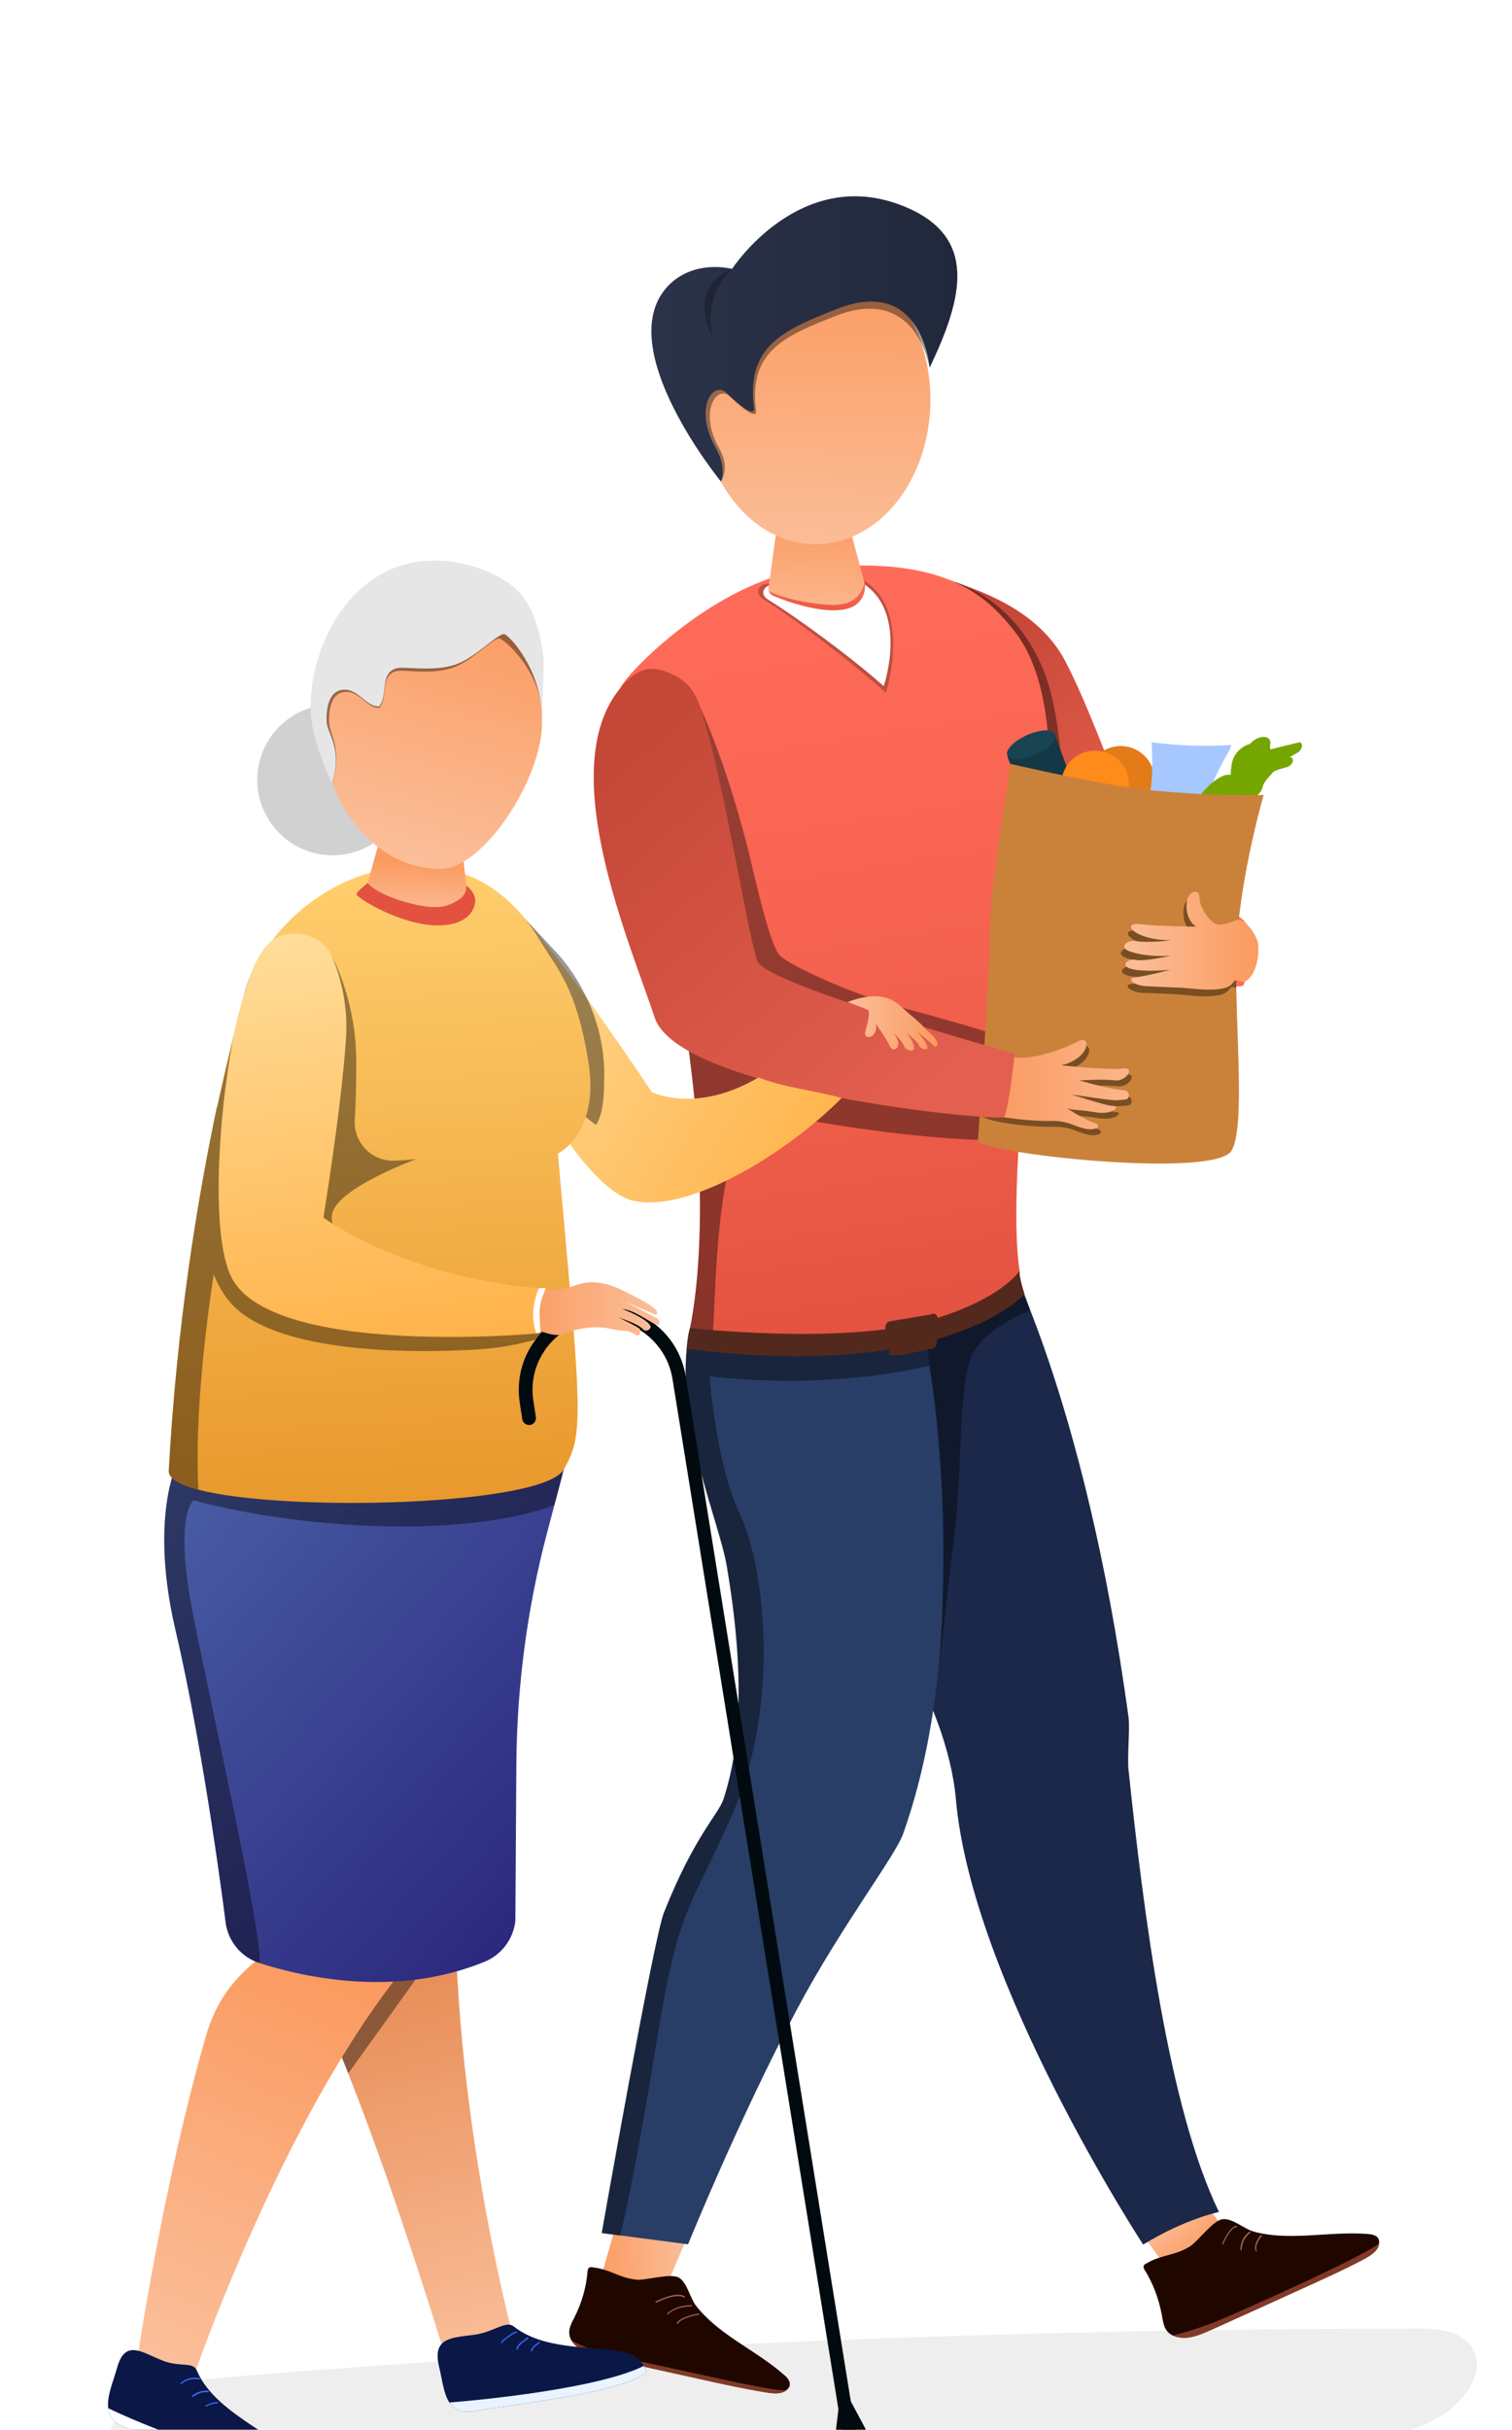 <?xml version="1.0" encoding="utf-8"?>
<!-- Generator: Adobe Illustrator 28.0.0, SVG Export Plug-In . SVG Version: 6.00 Build 0)  -->
<svg version="1.1" id="Layer_1" xmlns="http://www.w3.org/2000/svg" xmlns:xlink="http://www.w3.org/1999/xlink" x="0px" y="0px"
	 viewBox="0 0 612 983" style="enable-background:new 0 0 612 983;" xml:space="preserve">
<style type="text/css">
	.st0{opacity:7.000000e-02;}
	.st1{fill:url(#SVGID_1_);}
	.st2{filter:url(#Adobe_OpacityMaskFilter);}
	.st3{filter:url(#Adobe_OpacityMaskFilter_00000168829910875230906860000005138783314305296039_);}
	
		.st4{mask:url(#SVGID_00000101064378934239213870000010042660925127792052_);fill:url(#SVGID_00000059308414131893032500000007617512886712534680_);}
	.st5{opacity:0.4;fill:url(#SVGID_00000053513094386436285900000003415622328459759019_);}
	.st6{fill:url(#SVGID_00000090271842657636117810000015019856074684390568_);}
	.st7{fill:url(#SVGID_00000090296184677980125110000003011864127142255767_);}
	.st8{fill:#1F0700;}
	.st9{fill:#A36350;}
	.st10{fill:#823A26;}
	.st11{fill:#1B284A;}
	.st12{fill:#283E66;}
	.st13{filter:url(#Adobe_OpacityMaskFilter_00000011732626147456986970000007890033825216244098_);}
	.st14{filter:url(#Adobe_OpacityMaskFilter_00000149358036153828023670000010491674174088399518_);}
	
		.st15{mask:url(#SVGID_00000045604457421505773610000016259413630411298986_);fill:url(#SVGID_00000005240114121673777490000006675871999993784972_);}
	.st16{opacity:0.4;fill:url(#SVGID_00000016038737858781707630000018124228274594891149_);}
	.st17{fill:url(#SVGID_00000049901833623582214840000000442063912356647358_);}
	.st18{filter:url(#Adobe_OpacityMaskFilter_00000150061007279880031870000006186935470081465229_);}
	.st19{filter:url(#Adobe_OpacityMaskFilter_00000055682611514564161360000004036044886676462729_);}
	
		.st20{mask:url(#SVGID_00000166642071455672144500000001551975290564167326_);fill:url(#SVGID_00000036241962705736893650000004014328704715492226_);}
	.st21{opacity:0.4;fill:url(#SVGID_00000093163388484646711260000010726805017728296591_);}
	.st22{fill:#143845;}
	.st23{fill:#194454;}
	.st24{fill:#E37C18;}
	.st25{fill:#FF8B1B;}
	.st26{fill:#A6C8FF;}
	.st27{fill:#75A600;}
	.st28{fill:#CA823A;}
	.st29{opacity:0.25;}
	.st30{fill:#FFFFFF;}
	.st31{fill:url(#SVGID_00000013871126513432201770000018404091486184179869_);}
	.st32{fill:url(#SVGID_00000057858209912274311940000004049722588649655462_);}
	.st33{fill:url(#SVGID_00000165950421875877621040000007399630248469283974_);}
	.st34{filter:url(#Adobe_OpacityMaskFilter_00000160905422628956263000000010827019743930517907_);}
	.st35{filter:url(#Adobe_OpacityMaskFilter_00000013163445885860657750000005648903317087505067_);}
	
		.st36{mask:url(#SVGID_00000029754014978921916870000004642750580061174677_);fill:url(#SVGID_00000082341865328285108770000001827915654286734232_);}
	.st37{opacity:0.4;fill:url(#SVGID_00000014616039999094681850000009588430129670396834_);}
	.st38{fill:url(#SVGID_00000038410231639719447930000003326948782617260166_);}
	.st39{fill:url(#SVGID_00000166654691033834455580000001938427700968112574_);}
	.st40{filter:url(#Adobe_OpacityMaskFilter_00000076599648032695101120000013957980827513539718_);}
	.st41{filter:url(#Adobe_OpacityMaskFilter_00000119819577668815304570000013625025042398796212_);}
	
		.st42{mask:url(#SVGID_00000149350469637790800290000007405395563406904711_);fill:url(#SVGID_00000134930238291537023500000015694718931637942152_);}
	.st43{opacity:0.4;fill:url(#SVGID_00000149348990551333404940000011273079844588231831_);}
	.st44{fill:url(#SVGID_00000169531173904355634930000003484928069050809001_);}
	.st45{filter:url(#Adobe_OpacityMaskFilter_00000027584307478866986040000000467418874066601875_);}
	.st46{filter:url(#Adobe_OpacityMaskFilter_00000160190229694386921900000018064646635528183464_);}
	
		.st47{mask:url(#SVGID_00000080196106976663268830000002787074485773830026_);fill:url(#SVGID_00000065767988361302449820000008169403166501947801_);}
	.st48{opacity:0.4;fill:url(#SVGID_00000157303823817255653860000005286956219266570906_);}
	.st49{fill:url(#SVGID_00000016774357841168393620000015322447412773889446_);}
	.st50{fill:#54291D;}
	.st51{fill:url(#SVGID_00000025410257205293492240000008996282494075547318_);}
	.st52{filter:url(#Adobe_OpacityMaskFilter_00000135693195037126884940000006389395503830402465_);}
	.st53{filter:url(#Adobe_OpacityMaskFilter_00000165938531313204167640000000940694275468451750_);}
	
		.st54{mask:url(#SVGID_00000007412425144464728690000018394148013664467385_);fill:url(#SVGID_00000121250190767642154540000011213893852906367632_);}
	.st55{opacity:0.4;fill:url(#SVGID_00000049914372112266339600000011908836815091750064_);}
	.st56{fill:url(#SVGID_00000109748087615490838380000010630222602192488854_);}
	.st57{fill:url(#SVGID_00000129883975352379230340000018137467999490109119_);}
	.st58{filter:url(#Adobe_OpacityMaskFilter_00000044885117768558326570000010958012468715273407_);}
	.st59{filter:url(#Adobe_OpacityMaskFilter_00000084510567980193769560000014664338866564267936_);}
	
		.st60{mask:url(#SVGID_00000047758883309300098710000008773963805345407397_);fill:url(#SVGID_00000096759402527113897150000010944697224223890856_);}
	.st61{opacity:0.4;fill:url(#SVGID_00000159445271910472142010000002632474444220859034_);}
	.st62{fill:url(#SVGID_00000079466239237097855860000012323258219937259399_);}
	.st63{filter:url(#Adobe_OpacityMaskFilter_00000164483341218039765470000008684614240635469964_);}
	.st64{filter:url(#Adobe_OpacityMaskFilter_00000059273146995910115070000010519613772568992386_);}
	
		.st65{mask:url(#SVGID_00000085938180851394870610000018104717263411461008_);fill:url(#SVGID_00000016055805085432237040000011596948032321612206_);}
	.st66{opacity:0.4;fill:url(#SVGID_00000141448779917154591050000014747620694488753817_);}
	.st67{fill:url(#SVGID_00000067209175085583222500000004854493463945392035_);}
	.st68{fill:url(#SVGID_00000021808724574422316260000016141412343999825295_);}
	.st69{filter:url(#Adobe_OpacityMaskFilter_00000052065180904632718730000016088863424150452887_);}
	.st70{filter:url(#Adobe_OpacityMaskFilter_00000138568450353361196240000011383521480797212819_);}
	
		.st71{mask:url(#SVGID_00000152967741302464797450000005212165911087320502_);fill:url(#SVGID_00000033342725922903181180000002509791881458860734_);}
	.st72{opacity:0.4;fill:url(#SVGID_00000029036662612632895190000006572115869990800811_);}
	.st73{fill:#000A0F;}
	.st74{fill:url(#SVGID_00000182523225123786537660000011243352198756086404_);}
	.st75{fill:url(#SVGID_00000155114191839735170590000013821190011305276087_);}
	.st76{fill:url(#SVGID_00000078014436854063398550000010662029401689224121_);}
	.st77{fill:#D1D1D1;}
	.st78{fill:url(#SVGID_00000181045458117496670650000011658006748601917082_);}
	.st79{filter:url(#Adobe_OpacityMaskFilter_00000130606109797525155400000004977636674258044572_);}
	.st80{filter:url(#Adobe_OpacityMaskFilter_00000118374627505465950990000003653502769620555159_);}
	
		.st81{mask:url(#SVGID_00000165950086691310887590000016926666709805591987_);fill:url(#SVGID_00000154395383244275061780000005225068063082765447_);}
	.st82{opacity:0.4;fill:url(#SVGID_00000056421809976831611340000017181678006608890027_);}
	.st83{fill:#E6E6E6;}
	.st84{fill:#E35240;}
	.st85{fill:#0B1747;}
	.st86{fill:#316FFF;}
	.st87{fill:#E8F4FF;}
</style>
<g id="illustration_3">
	<path id="shadow_2_" class="st0" d="M518.1,988.1c23.1,0.2,48.3,0.3,66.4-11.5c9.1-6,17.7-18.1,10.7-27.6
		c-6.1-8.3-19.6-6.8-29.8-6.8c-38.5-0.1-77,0.4-115.4,1.2c-76.5,1.6-152.9,4.6-229.2,9.2c-42.8,2.6-85.5,5.6-128.1,9.1
		c-11.9,1-24.3,2.1-34.5,7.3c-10.2,5.2-17.4,15.7-13.3,25c4.6,10.5,20.1,14.2,33.5,15.7c30.6,3.3,62,2.3,92.2-3
		c20.6-3.6,40.6-9.1,61.3-11.9c20.7-2.8,42.8-2.8,61.9,4.4c3.6,1.4,7.1,3,10.8,4.1c4.6,1.4,9.4,2.2,14.2,2.6
		c10.3,0.8,20.8-0.2,30.6-2.8c8.1-2.2,15.7-5.5,23.7-7.7c11.1-3,23-3.9,34.7-4.5L518.1,988.1z"/>
	<g id="people_1_">
		<g id="man_3_">
			<linearGradient id="SVGID_1_" gradientUnits="userSpaceOnUse" x1="380.041" y1="271.248" x2="496.97" y2="389.937">
				<stop  offset="0" style="stop-color:#C44737"/>
				<stop  offset="1" style="stop-color:#FF6B59"/>
			</linearGradient>
			<path class="st1" d="M431.3,267.7c-11.2-21.6-36-29.1-46.8-32.9c-6.8-2.4-6.5,0.9-11.1,10.2c-10.8,21.5,43.5,86.3,45.8,117.9
				c2.2,31.6,82.2,37.9,84,35.8c1.3-1.5,2.3-13.1,2-21c-0.1-3.4-1-5.2-3.9-6.9c-10.8-6.5-37-23-40.3-30.4
				C457.4,332.5,443.2,290.6,431.3,267.7z"/>
			<defs>
				<filter id="Adobe_OpacityMaskFilter" filterUnits="userSpaceOnUse" x="384.5" y="234.8" width="45.7" height="120.4">
					<feFlood  style="flood-color:white;flood-opacity:1" result="back"/>
					<feBlend  in="SourceGraphic" in2="back" mode="normal"/>
				</filter>
			</defs>
			
				<mask maskUnits="userSpaceOnUse" x="384.5" y="234.8" width="45.7" height="120.4" id="SVGID_00000150065472791522528560000004342781370648807097_">
				<g class="st2">
					<defs>
						
							<filter id="Adobe_OpacityMaskFilter_00000126322263567962470850000004789951894659011253_" filterUnits="userSpaceOnUse" x="384.5" y="234.8" width="45.7" height="120.4">
							<feFlood  style="flood-color:white;flood-opacity:1" result="back"/>
							<feBlend  in="SourceGraphic" in2="back" mode="normal"/>
						</filter>
					</defs>
					
						<mask maskUnits="userSpaceOnUse" x="384.5" y="234.8" width="45.7" height="120.4" id="SVGID_00000150065472791522528560000004342781370648807097_">
						<g style="filter:url(#Adobe_OpacityMaskFilter_00000126322263567962470850000004789951894659011253_);">
						</g>
					</mask>
					
						<linearGradient id="SVGID_00000093877421332103715980000000700098222383717022_" gradientUnits="userSpaceOnUse" x1="381.751" y1="273.337" x2="459.015" y2="332.787">
						<stop  offset="0" style="stop-color:#FFFFFF"/>
						<stop  offset="1" style="stop-color:#000000"/>
					</linearGradient>
					
						<path style="mask:url(#SVGID_00000150065472791522528560000004342781370648807097_);fill:url(#SVGID_00000093877421332103715980000000700098222383717022_);" d="
						M384.5,234.8c0,0,24,5.3,36.9,34s7.9,86.4,7.9,86.4s-32.5-45.6-37.1-74.8S384.5,234.8,384.5,234.8z"/>
				</g>
			</mask>
			
				<linearGradient id="SVGID_00000052808809583056834710000016471556850937308836_" gradientUnits="userSpaceOnUse" x1="381.751" y1="273.337" x2="459.015" y2="332.787">
				<stop  offset="0" style="stop-color:#000000"/>
				<stop  offset="1" style="stop-color:#000000"/>
			</linearGradient>
			<path style="opacity:0.4;fill:url(#SVGID_00000052808809583056834710000016471556850937308836_);" d="M384.5,234.8
				c0,0,24,5.3,36.9,34s7.9,86.4,7.9,86.4s-32.5-45.6-37.1-74.8S384.5,234.8,384.5,234.8z"/>
			
				<linearGradient id="SVGID_00000165200444557573849320000018058841649842209470_" gradientUnits="userSpaceOnUse" x1="487.251" y1="913.293" x2="471.627" y2="894.148">
				<stop  offset="0" style="stop-color:#FB9A5F"/>
				<stop  offset="1" style="stop-color:#FBBF9B"/>
			</linearGradient>
			<path style="fill:url(#SVGID_00000165200444557573849320000018058841649842209470_);" d="M487.4,891l10.9,14.4
				c0,0-13,9.4-25.7,12.4c0,0-10.7-13.7-11.6-16.8C460.2,897.8,487.4,891,487.4,891z"/>
			
				<linearGradient id="SVGID_00000040549686910923118590000009054402410208521368_" gradientUnits="userSpaceOnUse" x1="264.262" y1="672.803" x2="303.21" y2="672.803" gradientTransform="matrix(0.993 -0.12 0.12 0.993 -102.328 281.316)">
				<stop  offset="0" style="stop-color:#FB9A5F"/>
				<stop  offset="1" style="stop-color:#FBBF9B"/>
			</linearGradient>
			<polygon style="fill:url(#SVGID_00000040549686910923118590000009054402410208521368_);" points="248.9,901.6 241.9,926.2 
				267.9,929.2 278.5,904.3 			"/>
			<g>
				<path class="st8" d="M558.2,907.6c-0.1,1.1-0.6,2.2-1.4,3c-1.3,1.5-3.1,2.5-4.9,3.5c-8.2,4.3-16.6,8.1-25,11.9
					c-12.1,5.5-24.2,11-36.2,16.4c-3.2,1.4-6.4,2.9-9.7,3.3c-2.2,0.3-4.4,0-6.3-0.8c-1-0.5-1.8-1.1-2.4-1.9c-1.3-1.7-1.6-4-2-6.2
					c-1.2-6.6-3.5-12.8-6.9-18.3c-0.4-0.6-0.8-1.4-0.3-2.1c0.2-0.3,0.5-0.5,0.8-0.6c6.2-3.7,11.4-3.1,17.5-6.8
					c3.4-2,9.7-11,13.7-11.2c4-0.2,8.4,3.9,12.2,5c4.9,1.4,10.1,1.8,15.4,1.8c10.2,0,20.6-1.6,30.6-0.8c1.8,0.1,3.7,0.4,4.6,1.8
					C558.1,906,558.3,906.8,558.2,907.6z"/>
				<g>
					<path class="st9" d="M494.9,908c0,0-0.1,0-0.1,0c-0.1-0.1-0.2-0.2-0.1-0.3c2.3-5.1,4.1-6.6,5.1-7c0.6-0.2,0.9-0.1,0.9,0
						c0.1,0.1,0.2,0.2,0.1,0.3c-0.1,0.1-0.2,0.2-0.3,0.1c-0.1,0-2-0.6-5.4,6.8C495,907.9,495,908,494.9,908z"/>
				</g>
				<g>
					<path class="st9" d="M502.4,910.5c-0.1,0-0.2-0.1-0.3-0.2c-0.2-4.7,3.4-7.3,3.6-7.4c0.1-0.1,0.3-0.1,0.4,0.1
						c0.1,0.1,0.1,0.3-0.1,0.4c0,0-3.5,2.5-3.4,7C502.6,910.4,502.5,910.5,502.4,910.5C502.4,910.5,502.4,910.5,502.4,910.5z"/>
				</g>
				<g>
					<path class="st9" d="M508.5,910.9c-0.1,0-0.2-0.1-0.2-0.1c-1.3-2.8,1.9-6.4,2-6.5c0.1-0.1,0.3-0.1,0.4,0c0.1,0.1,0.1,0.3,0,0.4
						c0,0-3.1,3.5-2,6c0.1,0.1,0,0.3-0.1,0.3C508.5,910.9,508.5,910.9,508.5,910.9z"/>
				</g>
				<path class="st10" d="M558.2,907.6c-0.1,1.1-0.6,2.2-1.4,3c-1.3,1.5-3.1,2.5-4.9,3.5c-8.2,4.3-16.6,8.1-25,11.9
					c-12.1,5.5-24.2,11-36.2,16.4c-3.2,1.4-6.4,2.9-9.7,3.3c-2.2,0.3-4.4,0-6.3-0.8c0,0,8.3-2,17.1-5.5
					C500.5,935.9,552.4,912.8,558.2,907.6z"/>
			</g>
			<g>
				<path class="st8" d="M319.7,964.6c0,1-0.6,1.8-1.5,2.5c-0.6,0.5-1.4,0.8-2.3,1c-1.9,0.4-3.9,0.1-5.9-0.2
					c-9-1.5-17.8-3.4-26.7-5.4c-12.7-2.8-25.4-5.6-38.1-8.5c-3.3-0.7-6.7-1.5-9.6-3.1c-1.9-1.1-3.6-2.6-4.5-4.4
					c-0.5-0.9-0.7-1.9-0.7-2.9c0-2.1,1.1-4.1,2.1-6c2.9-5.8,4.8-12.1,5.3-18.5c0.1-0.7,0.2-1.6,1-1.8c0.3-0.1,0.7-0.1,1,0
					c7,0.7,10.8,4.3,17.8,5c3.8,0.4,14.1-2.9,17.4-0.7c3.2,2.2,4.3,8,6.6,11.1c3,3.9,6.9,7.4,11,10.5c8,6,17.1,10.9,24.5,17.4
					C318.4,961.6,319.7,963,319.7,964.6z"/>
				<g>
					<path class="st9" d="M265.5,931.5c-0.1,0-0.2-0.1-0.2-0.1c-0.1-0.1,0-0.3,0.1-0.3c9.5-4.5,11.6-2.1,11.7-2
						c0.1,0.1,0.1,0.3,0,0.4c-0.1,0.1-0.3,0.1-0.4,0c0,0-2-2.2-11.1,2.1C265.5,931.5,265.5,931.5,265.5,931.5z"/>
				</g>
				<g>
					<path class="st9" d="M270.3,936.5c-0.1,0-0.1,0-0.2-0.1c-0.1-0.1-0.1-0.3,0-0.4c3.5-3.5,9.5-3.4,9.8-3.4c0.1,0,0.3,0.1,0.2,0.3
						c0,0.1-0.1,0.2-0.3,0.2c0,0,0,0-0.1,0c-0.6,0-6.2,0.1-9.3,3.2C270.4,936.4,270.4,936.5,270.3,936.5z"/>
				</g>
				<g>
					<path class="st9" d="M274.1,940.2c0,0-0.1,0-0.1,0c-0.1-0.1-0.2-0.2-0.1-0.3c1.7-2.8,8.5-3.8,8.8-3.9c0.1,0,0.3,0.1,0.3,0.2
						c0,0.1-0.1,0.3-0.2,0.3c-0.1,0-6.8,1-8.4,3.6C274.3,940.2,274.2,940.2,274.1,940.2z"/>
				</g>
				<path class="st10" d="M318.2,967.1c-0.6,0.5-1.4,0.8-2.3,1c-1.9,0.4-3.9,0.1-5.9-0.2c-9-1.5-17.8-3.4-26.7-5.4
					c-12.7-2.8-25.4-5.6-38.1-8.5c-3.3-0.7-6.7-1.5-9.6-3.1c-1.9-1.1-3.6-2.6-4.5-4.4l0,0c0,0,2.3,3.5,27.5,8.8
					c25.3,5.3,51.2,11.6,58.8,11.8C317.7,967,317.9,967,318.2,967.1z"/>
			</g>
			<path class="st11" d="M405.1,503.4c0,0,33.9,60.5,51.7,191.5c0.6,4.7-0.6,16,0,21.3c6,56.9,16,136.6,36.6,178.7
				c0,0-13.7,2.8-30.7,13.2c0,0-69.3-106-75.8-180.2c-3.6-40.6-35.8-88.4-59.1-110.8C276.4,567.5,311,514,311,514L405.1,503.4z"/>
			<path class="st12" d="M380.9,662.4c-1.8,26.8-6.4,54.3-15.3,79.4c-3.3,9.3-25.2,37.6-43,71.1C299,857.4,278.5,908,278.5,908
				l-27.4-3.6l-7.5-1c0,0,21-119.3,25.2-129.7c12.5-31.4,22-39.5,24.1-45.9c6.6-20.1,9-49.3,1.3-94.3c-3-17.8-19.6-54.6-16.2-87.9v0
				c0.7-6.7,2.2-13.3,4.8-19.6c2.8-6.7,6.5-3.3,11.2-8.1c18.2-18.5,78.1,9,78.1,9s1.1,5.1,2.5,14c0.9,5.3,1.9,12.1,2.8,19.9
				c1.8,14.5,3.6,32.7,4.2,52.8C382.1,629.1,382,645.6,380.9,662.4z"/>
			<defs>
				
					<filter id="Adobe_OpacityMaskFilter_00000150807480217331837800000018415519414935187873_" filterUnits="userSpaceOnUse" x="243.6" y="523.6" width="173.5" height="380.9">
					<feFlood  style="flood-color:white;flood-opacity:1" result="back"/>
					<feBlend  in="SourceGraphic" in2="back" mode="normal"/>
				</filter>
			</defs>
			
				<mask maskUnits="userSpaceOnUse" x="243.6" y="523.6" width="173.5" height="380.9" id="SVGID_00000167375719722863039540000000383958230686746556_">
				<g style="filter:url(#Adobe_OpacityMaskFilter_00000150807480217331837800000018415519414935187873_);">
					<defs>
						
							<filter id="Adobe_OpacityMaskFilter_00000026148873037647796230000010140033931807303583_" filterUnits="userSpaceOnUse" x="243.6" y="523.6" width="173.5" height="380.9">
							<feFlood  style="flood-color:white;flood-opacity:1" result="back"/>
							<feBlend  in="SourceGraphic" in2="back" mode="normal"/>
						</filter>
					</defs>
					
						<mask maskUnits="userSpaceOnUse" x="243.6" y="523.6" width="173.5" height="380.9" id="SVGID_00000167375719722863039540000000383958230686746556_">
						<g style="filter:url(#Adobe_OpacityMaskFilter_00000026148873037647796230000010140033931807303583_);">
						</g>
					</mask>
					
						<linearGradient id="SVGID_00000169529592624073641810000010865658279447111605_" gradientUnits="userSpaceOnUse" x1="243.557" y1="713.987" x2="417.024" y2="713.987">
						<stop  offset="0" style="stop-color:#FFFFFF"/>
						<stop  offset="1" style="stop-color:#000000"/>
					</linearGradient>
					
						<path style="mask:url(#SVGID_00000167375719722863039540000000383958230686746556_);fill:url(#SVGID_00000169529592624073641810000010865658279447111605_);" d="
						M417,530.1c0,0-18.7,7.1-23.8,18.5c-5.1,11.3-4,47.3-6.4,67.8c-2.4,19.8-6.4,55.7-6.7,58.1c0.1-0.8,0.4-5.2,0.8-12.1
						c0.6-11.1,1.2-28.7,0.8-48.8c-0.4-16.7-1.6-35.2-4.2-52.8c-0.4-2.8-0.9-5.5-1.4-8.3c0,0-37.2,10.2-88.9,4.3
						c0.8,9.7,3.9,38.2,12.4,56.1c10.4,21.8,15.8,77.9-2.8,120.2c-18.5,42.3-21.8,36.3-31.4,95.1c-9.6,58.8-14.4,76.3-14.4,76.3
						l-7.5-1c0,0,21-119.3,25.2-129.7c12.5-31.4,22-39.5,24.1-45.9c6.6-20.1,9-49.3,1.3-94.3c-3-17.8-19.6-54.6-16.2-87.9v0
						c0,0,52.4,5.8,96.7-4.7c15.1-3.6,29.3-9.1,40.2-17.4L417,530.1z"/>
				</g>
			</mask>
			
				<linearGradient id="SVGID_00000026884181459731737560000007376871963635266454_" gradientUnits="userSpaceOnUse" x1="243.557" y1="713.987" x2="417.024" y2="713.987">
				<stop  offset="0" style="stop-color:#000000"/>
				<stop  offset="1" style="stop-color:#000000"/>
			</linearGradient>
			<path style="opacity:0.4;fill:url(#SVGID_00000026884181459731737560000007376871963635266454_);" d="M417,530.1
				c0,0-18.7,7.1-23.8,18.5c-5.1,11.3-4,47.3-6.4,67.8c-2.4,19.8-6.4,55.7-6.7,58.1c0.1-0.8,0.4-5.2,0.8-12.1
				c0.6-11.1,1.2-28.7,0.8-48.8c-0.4-16.7-1.6-35.2-4.2-52.8c-0.4-2.8-0.9-5.5-1.4-8.3c0,0-37.2,10.2-88.9,4.3
				c0.8,9.7,3.9,38.2,12.4,56.1c10.4,21.8,15.8,77.9-2.8,120.2c-18.5,42.3-21.8,36.3-31.4,95.1c-9.6,58.8-14.4,76.3-14.4,76.3
				l-7.5-1c0,0,21-119.3,25.2-129.7c12.5-31.4,22-39.5,24.1-45.9c6.6-20.1,9-49.3,1.3-94.3c-3-17.8-19.6-54.6-16.2-87.9v0
				c0,0,52.4,5.8,96.7-4.7c15.1-3.6,29.3-9.1,40.2-17.4L417,530.1z"/>
			
				<linearGradient id="SVGID_00000060741621551511198270000011898955260185929905_" gradientUnits="userSpaceOnUse" x1="370.744" y1="543.581" x2="324.532" y2="243.206">
				<stop  offset="0" style="stop-color:#E35240"/>
				<stop  offset="0.558" style="stop-color:#F66351"/>
				<stop  offset="1" style="stop-color:#FF6B59"/>
			</linearGradient>
			<path style="fill:url(#SVGID_00000060741621551511198270000011898955260185929905_);" d="M424.6,325.5
				c-1.2,34-18,149.6-11.9,188.7c1.1,7-20.9,41.3-134.1,26.1c0,0,0.3-1,0.7-3c2.6-12.7,10.9-65.3-8.3-157.7
				c-5.1-24.6-12.2-52-21.8-82.2c-2.9-9.2,0.2-16.9,3-20.9c5.3-7.7,39.9-42.8,77.8-46.7c53.1-5.4,69.7,11.7,80.8,25.8
				C425,273.8,425.4,304.8,424.6,325.5z"/>
			<defs>
				
					<filter id="Adobe_OpacityMaskFilter_00000037691960559442349080000017451658086871243689_" filterUnits="userSpaceOnUse" x="263.8" y="280.4" width="150.9" height="259.1">
					<feFlood  style="flood-color:white;flood-opacity:1" result="back"/>
					<feBlend  in="SourceGraphic" in2="back" mode="normal"/>
				</filter>
			</defs>
			
				<mask maskUnits="userSpaceOnUse" x="263.8" y="280.4" width="150.9" height="259.1" id="SVGID_00000111899101258880405380000010636804683528143018_">
				<g style="filter:url(#Adobe_OpacityMaskFilter_00000037691960559442349080000017451658086871243689_);">
					<defs>
						
							<filter id="Adobe_OpacityMaskFilter_00000001658771678665024180000014947204981812265907_" filterUnits="userSpaceOnUse" x="263.8" y="280.4" width="150.9" height="259.1">
							<feFlood  style="flood-color:white;flood-opacity:1" result="back"/>
							<feBlend  in="SourceGraphic" in2="back" mode="normal"/>
						</filter>
					</defs>
					
						<mask maskUnits="userSpaceOnUse" x="263.8" y="280.4" width="150.9" height="259.1" id="SVGID_00000111899101258880405380000010636804683528143018_">
						<g style="filter:url(#Adobe_OpacityMaskFilter_00000001658771678665024180000014947204981812265907_);">
						</g>
					</mask>
					
						<linearGradient id="SVGID_00000092439378001620588020000015266523613541002657_" gradientUnits="userSpaceOnUse" x1="248.329" y1="384.432" x2="401.048" y2="501.941">
						<stop  offset="0" style="stop-color:#FFFFFF"/>
						<stop  offset="1" style="stop-color:#000000"/>
					</linearGradient>
					
						<path style="mask:url(#SVGID_00000111899101258880405380000010636804683528143018_);fill:url(#SVGID_00000092439378001620588020000015266523613541002657_);" d="
						M409,459.3c0.2,5.4-68.3-2-96.3-9.2c-25.4-6.5-22.6,90.6-24.5,89.5c-1.4-0.8-5.3-1-8.9-2.2c2.6-12.7,10.9-65.3-8.3-157.7
						c-5-35.5-10-80-5.2-86.8c8.3-11.6,15-12.4,15-12.4s13.4,25.9,23.9,71.1c3,12.7,7.7,31.9,11,35c4.6,4.4,28.7,15.3,47.4,20.5
						c37.3,10.2,51.6,14.2,51.5,19.1C414.6,431.1,408.8,453,409,459.3z"/>
				</g>
			</mask>
			
				<linearGradient id="SVGID_00000087373083987814604240000014979053887158898060_" gradientUnits="userSpaceOnUse" x1="248.329" y1="384.432" x2="401.048" y2="501.941">
				<stop  offset="0" style="stop-color:#000000"/>
				<stop  offset="1" style="stop-color:#000000"/>
			</linearGradient>
			<path style="opacity:0.4;fill:url(#SVGID_00000087373083987814604240000014979053887158898060_);" d="M409,459.3
				c0.2,5.4-68.3-2-96.3-9.2c-25.4-6.5-22.6,90.6-24.5,89.5c-1.4-0.8-5.3-1-8.9-2.2c2.6-12.7,10.9-65.3-8.3-157.7
				c-5-35.5-10-80-5.2-86.8c8.3-11.6,15-12.4,15-12.4s13.4,25.9,23.9,71.1c3,12.7,7.7,31.9,11,35c4.6,4.4,28.7,15.3,47.4,20.5
				c37.3,10.2,51.6,14.2,51.5,19.1C414.6,431.1,408.8,453,409,459.3z"/>
			<g>
				<g>
					<path class="st22" d="M435.1,319.3l-8.1-22l-19.3,8.6l8.1,22c1,2.2,6.1,2,11.4-0.4C432.5,325.1,436,321.5,435.1,319.3z"/>
					
						<ellipse transform="matrix(0.914 -0.406 0.406 0.914 -86.434 195.092)" class="st23" cx="417.3" cy="301.6" rx="10.6" ry="4.3"/>
				</g>
				
					<ellipse transform="matrix(0.23 -0.973 0.973 0.23 42.519 684.353)" class="st24" cx="453.6" cy="315.3" rx="13.7" ry="13.7"/>
				
					<ellipse transform="matrix(0.924 -0.383 0.383 0.924 -87.777 193.725)" class="st25" cx="443.1" cy="317.5" rx="13.7" ry="13.7"/>
				<path class="st26" d="M466.1,315.8c0.5-5.1,0.3-10.3,0-15.5c10.7,1.4,21.6,1.8,32.3,1.1c-0.5,1.8-1.5,3.5-2.5,5.2
					c-4,7-7.1,14.5-9.1,22.3c-0.1,0.4-0.2,0.9-0.6,1.1c-0.2,0.1-0.5,0.1-0.7,0.1c-6.7-0.1-13.9,0.6-20.6-0.2
					c-3.7-0.5-1.7-2.9-0.8-5.3C465.1,321.9,466.1,318.7,466.1,315.8z"/>
				<path class="st27" d="M526.9,301.1c-0.1-0.3-0.4-0.7-0.7-0.8c-0.2,0-0.4,0-0.6,0.1c-3.8,0.9-7.6,1.8-11.3,2.8
					c-0.6-0.8,0-2-0.1-3.1c-0.1-1-1-1.7-1.9-1.9c-0.9-0.2-1.9,0-2.8,0.3c-1.4,0.5-2.6,1.4-3.6,2.5c-2.7,0.7-5.1,2.7-6.4,5.2
					c-1.1,2.2-1.2,4.8-1.4,7.3c-2-0.4-3.9,0.7-5.6,1.8c-1.8,1.2-3.4,2.6-4.8,4.2c-2.5,2.7-4.4,5.9-5.5,9.4c-0.5,1.5-1.1,3.2,1,3
					c2-0.1,3.6-0.8,5.7-0.4c1,0.2,2,0.5,3,0.2c0.1,0,0.1-0.1,0.2-0.1c0,0,0,0,0,0.1c-0.1,1.6-0.3,3.3,1.7,2.7
					c1.9-0.6,3.3-1.6,5.4-1.7c1,0,2.1,0,2.9-0.5c1.2-0.9,1.2-2.6,1.6-4.1c0.6-2.2,2.3-4,4.1-5.4c1.1-0.9,2.2-1.8,2.8-3
					c0.4-0.8,0.5-1.7,0.9-2.5c0.4-0.8,1-1.6,1.6-2.3c0.8-0.9,1.6-1.9,2.5-2.8c1.1-0.5,2.2-0.9,3.3-1.2c1-0.3,2-0.4,2.9-1
					c0.9-0.5,1.6-1.5,1.5-2.5c0-0.4-0.2-0.7-0.5-0.9c-0.2-0.1-0.4-0.1-0.6-0.1c-0.1,0-0.2,0-0.3,0c0.5-0.3,1-0.6,1.5-0.9
					c0.9-0.5,1.9-0.9,2.6-1.6C526.7,303.1,527.2,302,526.9,301.1z"/>
				<path class="st28" d="M500.4,399.7c0.5,26.4,3,57.4-1.9,65.8c-6.5,11.1-94.6,2-102.7-3.6c0,0,0.3-4.4,0.8-11.3
					c0.4-6.4,1-14.9,1.6-23.9c1.2-19.1,2.5-40.7,2.5-50.2c0-18.9,8.1-62,8.1-67.5c0,0,37.4,8.8,57.9,10.8
					c26.6,2.6,44.8,1.8,44.8,1.8s-7.8,26.6-10.4,53.4c0,0.5-0.1,1-0.1,1.5C500.3,383.2,500.3,391.3,500.4,399.7z"/>
			</g>
			<path class="st29" d="M309.3,242.7c10,6,34.6,24.4,49.3,37.6c0,0,12.2-37.9-13.2-47.5l-36.1,3.5
				C307.9,236.6,304.5,239.8,309.3,242.7z"/>
			<path class="st30" d="M311.2,242.8c9.3,5.6,32.9,22.6,46.5,34.8c0,0,11.7-34.4-13.1-43.9l-33.4,3.3
				C309.9,237.1,306.8,240.1,311.2,242.8z"/>
			
				<linearGradient id="SVGID_00000100353876330646083940000018009999747219387820_" gradientUnits="userSpaceOnUse" x1="329.419" y1="259.246" x2="332.205" y2="207.115">
				<stop  offset="0" style="stop-color:#FBBF9B"/>
				<stop  offset="1" style="stop-color:#FB9A5F"/>
			</linearGradient>
			<path style="fill:url(#SVGID_00000100353876330646083940000018009999747219387820_);" d="M344.8,245.6c-9.1,3.9-25.7-2-31.7-4.5
				c-0.9-0.4-1.6-1.1-1.9-2c-0.1-0.4-0.2-0.9-0.1-1.4l5-36.5l24.2-1.1l9.4,34.9c0.1,0.2,0.1,0.5,0.2,0.7
				C350.7,239.7,348.6,243.9,344.8,245.6z"/>
			
				<linearGradient id="SVGID_00000154384323692368072300000009192039709426422709_" gradientUnits="userSpaceOnUse" x1="330.025" y1="249.748" x2="330.862" y2="234.089">
				<stop  offset="0" style="stop-color:#E35240"/>
				<stop  offset="0.558" style="stop-color:#F66351"/>
				<stop  offset="1" style="stop-color:#FF6B59"/>
			</linearGradient>
			<path style="fill:url(#SVGID_00000154384323692368072300000009192039709426422709_);" d="M344.8,245.6c-9.1,3.9-25.7-2-31.7-4.5
				c-0.9-0.4-1.6-1.1-1.9-2c0.9,0.5,6,3.2,17.6,4.9c12.8,1.9,18.6,0.3,21.2-8.3C350.7,239.7,348.6,243.9,344.8,245.6z"/>
			
				<linearGradient id="SVGID_00000069383967980981083100000002252951768446850747_" gradientUnits="userSpaceOnUse" x1="329.135" y1="227.795" x2="330.954" y2="104.123">
				<stop  offset="0" style="stop-color:#FBBF9B"/>
				<stop  offset="1" style="stop-color:#FB9A5F"/>
			</linearGradient>
			
				<ellipse style="fill:url(#SVGID_00000069383967980981083100000002252951768446850747_);" cx="330.1" cy="161.7" rx="46.5" ry="58.5"/>
			<defs>
				
					<filter id="Adobe_OpacityMaskFilter_00000170982978782257195410000001640102169507527046_" filterUnits="userSpaceOnUse" x="396.6" y="423" width="61.5" height="36.2">
					<feFlood  style="flood-color:white;flood-opacity:1" result="back"/>
					<feBlend  in="SourceGraphic" in2="back" mode="normal"/>
				</filter>
			</defs>
			
				<mask maskUnits="userSpaceOnUse" x="396.6" y="423" width="61.5" height="36.2" id="SVGID_00000059997104686582797980000015403966302460547485_">
				<g style="filter:url(#Adobe_OpacityMaskFilter_00000170982978782257195410000001640102169507527046_);">
					<defs>
						
							<filter id="Adobe_OpacityMaskFilter_00000168082279445454115180000009335829285862460558_" filterUnits="userSpaceOnUse" x="396.6" y="423" width="61.5" height="36.2">
							<feFlood  style="flood-color:white;flood-opacity:1" result="back"/>
							<feBlend  in="SourceGraphic" in2="back" mode="normal"/>
						</filter>
					</defs>
					
						<mask maskUnits="userSpaceOnUse" x="396.6" y="423" width="61.5" height="36.2" id="SVGID_00000059997104686582797980000015403966302460547485_">
						<g style="filter:url(#Adobe_OpacityMaskFilter_00000168082279445454115180000009335829285862460558_);">
						</g>
					</mask>
					
						<linearGradient id="SVGID_00000044155175119830601890000005289778067625742514_" gradientUnits="userSpaceOnUse" x1="413.362" y1="441.143" x2="474.831" y2="441.143">
						<stop  offset="0" style="stop-color:#FFFFFF"/>
						<stop  offset="1" style="stop-color:#000000"/>
					</linearGradient>
					
						<path style="mask:url(#SVGID_00000059997104686582797980000015403966302460547485_);fill:url(#SVGID_00000044155175119830601890000005289778067625742514_);" d="
						M457.5,446.9c-0.5,0.5-4.7,0.7-5.8,0.6c-3.9-0.3-13.4-1.8-16.8-2.3c0,0,14.1,4.7,16.9,4.7c2.9,0-0.2,3.7-7.3,2.5
						c-6.8-1.2-9.9-0.7-11.7-1.8c0.4,0.3,6.8,4.8,12.1,6.4c0.8,0.3,0.9,1.4,0.1,1.8c-1,0.5-2.6,0.7-4.9,0.2c-5-1.2-6.8-3.3-14.2-3.1
						c-7.4,0.2-25.8-1.7-28.5-4.4c-0.3-0.3-0.6-0.5-0.9-0.8c0.4-6.4,1-14.9,1.6-23.9c6.4,1.9,12.9,3.6,16,3.6
						c7.2,0,17.9-3.7,23.3-6.7c5.4-3,5.4,6.7-6.7,9.7c0,0,19.5,2.1,24.8,1.3c5.3-0.8,1.5,5.3-3,4.8c-4.5-0.5-10.6-0.2-14.6,0
						c0,0,12.3,3.6,18.2,4C457.8,443.6,458.7,445.6,457.5,446.9z"/>
				</g>
			</mask>
			
				<linearGradient id="SVGID_00000009569337312354887670000001489659149669620915_" gradientUnits="userSpaceOnUse" x1="413.362" y1="441.143" x2="474.831" y2="441.143">
				<stop  offset="0" style="stop-color:#000000"/>
				<stop  offset="1" style="stop-color:#000000"/>
			</linearGradient>
			<path style="opacity:0.4;fill:url(#SVGID_00000009569337312354887670000001489659149669620915_);" d="M457.5,446.9
				c-0.5,0.5-4.7,0.7-5.8,0.6c-3.9-0.3-13.4-1.8-16.8-2.3c0,0,14.1,4.7,16.9,4.7c2.9,0-0.2,3.7-7.3,2.5c-6.8-1.2-9.9-0.7-11.7-1.8
				c0.4,0.3,6.8,4.8,12.1,6.4c0.8,0.3,0.9,1.4,0.1,1.8c-1,0.5-2.6,0.7-4.9,0.2c-5-1.2-6.8-3.3-14.2-3.1c-7.4,0.2-25.8-1.7-28.5-4.4
				c-0.3-0.3-0.6-0.5-0.9-0.8c0.4-6.4,1-14.9,1.6-23.9c6.4,1.9,12.9,3.6,16,3.6c7.2,0,17.9-3.7,23.3-6.7c5.4-3,5.4,6.7-6.7,9.7
				c0,0,19.5,2.1,24.8,1.3c5.3-0.8,1.5,5.3-3,4.8c-4.5-0.5-10.6-0.2-14.6,0c0,0,12.3,3.6,18.2,4
				C457.8,443.6,458.7,445.6,457.5,446.9z"/>
			
				<linearGradient id="SVGID_00000070812797634318941190000000002461540828047775_" gradientUnits="userSpaceOnUse" x1="400.521" y1="437.921" x2="477.943" y2="437.921">
				<stop  offset="0" style="stop-color:#FB9A5F"/>
				<stop  offset="1" style="stop-color:#FBBF9B"/>
			</linearGradient>
			<path style="fill:url(#SVGID_00000070812797634318941190000000002461540828047775_);" d="M380.2,418.9c0,0,25.6,9.1,32.8,9.1
				c7.2,0,17.9-3.7,23.3-6.7c5.4-3,5.4,6.7-6.7,9.7c0,0,19.5,2.1,24.8,1.3c5.3-0.8,1.5,5.3-3,4.8c-4.5-0.5-10.6-0.2-14.6,0
				c0,0,12.3,3.6,18.2,4c1.7,0.1,2.6,2.1,1.4,3.4c-0.5,0.5-4.7,0.7-5.8,0.6c-3.9-0.3-13.4-1.8-16.8-2.3c0,0,14.1,4.7,16.9,4.7
				s-0.2,3.7-7.3,2.5c-6.8-1.2-9.9-0.7-11.7-1.8c0,0,6.7,4.7,12.1,6.4c0.8,0.3,0.9,1.4,0.1,1.8c-1,0.5-2.6,0.7-4.9,0.2
				c-5-1.2-6.8-3.3-14.2-3.1c-7.4,0.2-25.8-1.7-28.5-4.4c-2.7-2.7-8.2-4.9-13.6-5.4C377.3,443.3,380.2,418.9,380.2,418.9z"/>
			
				<linearGradient id="SVGID_00000018915560573159414560000015314491677746154670_" gradientUnits="userSpaceOnUse" x1="239.511" y1="309.569" x2="365.384" y2="449.525">
				<stop  offset="0" style="stop-color:#C44737"/>
				<stop  offset="1" style="stop-color:#E35F4F"/>
			</linearGradient>
			<path style="fill:url(#SVGID_00000018915560573159414560000015314491677746154670_);" d="M285.5,292.7
				c-3.1-11-5.5-17.3-16.3-21.1c-6.8-2.4-12.2-0.7-18.6,7.4c-26,32.6,4.3,102.3,14.4,132.7c10,30.1,139.6,42.3,141.4,40.2
				s4.3-25.6,4.3-25.6s-99.8-27.8-104-37.2C303.3,381.4,294.6,325.1,285.5,292.7z"/>
			<defs>
				
					<filter id="Adobe_OpacityMaskFilter_00000074441054463521438750000004787533698692129685_" filterUnits="userSpaceOnUse" x="453.5" y="363.5" width="47.5" height="39.6">
					<feFlood  style="flood-color:white;flood-opacity:1" result="back"/>
					<feBlend  in="SourceGraphic" in2="back" mode="normal"/>
				</filter>
			</defs>
			
				<mask maskUnits="userSpaceOnUse" x="453.5" y="363.5" width="47.5" height="39.6" id="SVGID_00000019643495091607215120000017701922614974706879_">
				<g style="filter:url(#Adobe_OpacityMaskFilter_00000074441054463521438750000004787533698692129685_);">
					<defs>
						
							<filter id="Adobe_OpacityMaskFilter_00000115483047306253380030000017776382133602261388_" filterUnits="userSpaceOnUse" x="453.5" y="363.5" width="47.5" height="39.6">
							<feFlood  style="flood-color:white;flood-opacity:1" result="back"/>
							<feBlend  in="SourceGraphic" in2="back" mode="normal"/>
						</filter>
					</defs>
					
						<mask maskUnits="userSpaceOnUse" x="453.5" y="363.5" width="47.5" height="39.6" id="SVGID_00000019643495091607215120000017701922614974706879_">
						<g style="filter:url(#Adobe_OpacityMaskFilter_00000115483047306253380030000017776382133602261388_);">
						</g>
					</mask>
					
						<linearGradient id="SVGID_00000134237584398197742490000010733878434086966943_" gradientUnits="userSpaceOnUse" x1="453.536" y1="383.26" x2="501.065" y2="383.26">
						<stop  offset="0" style="stop-color:#FFFFFF"/>
						<stop  offset="1" style="stop-color:#000000"/>
					</linearGradient>
					
						<path style="mask:url(#SVGID_00000019643495091607215120000017701922614974706879_);fill:url(#SVGID_00000134237584398197742490000010733878434086966943_);" d="
						M500.9,376.6c-0.6,6.6-0.7,14.7-0.5,23.1c-1.6-0.4-1.6-1-3,0.8c-3.2,4.2-15.9,2.1-20.7,1.8c-4.8-0.3-8.4-0.4-14-0.6
						c-5.6-0.3-8.3-3.4-4.6-3.6c3.6-0.3,14.1-3,14.1-3c-25.2,1.9-17.9-4.9-14.3-4.1c3.8,0.8,14-1.6,14.6-1.7c-0.5,0-8,0.8-15.3-1.3
						c-4.1-1.2-4-2.5-2.9-3.5c1-1,2.5-1.3,3.9-1.1c5.9,0.9,14.6-0.3,14.6-0.3c-15.3,0-20.3-7.4-12.9-6.5c7.4,0.9,23.1,1,23.1,1
						c-2.1-1-4.6-5-3.9-10.1c0.8-5,5.4-5,5.1-1.7c-0.3,3.3,4.4,11,7.9,11c3.5,0,4.6-1.2,7.7-1.9c0.5-0.1,1,0,1.5,0.2
						C501,375.6,501,376.1,500.9,376.6z"/>
				</g>
			</mask>
			
				<linearGradient id="SVGID_00000176732992509544255710000011967617150829918910_" gradientUnits="userSpaceOnUse" x1="453.536" y1="383.26" x2="501.065" y2="383.26">
				<stop  offset="0" style="stop-color:#000000"/>
				<stop  offset="1" style="stop-color:#000000"/>
			</linearGradient>
			<path style="opacity:0.4;fill:url(#SVGID_00000176732992509544255710000011967617150829918910_);" d="M500.9,376.6
				c-0.6,6.6-0.7,14.7-0.5,23.1c-1.6-0.4-1.6-1-3,0.8c-3.2,4.2-15.9,2.1-20.7,1.8c-4.8-0.3-8.4-0.4-14-0.6c-5.6-0.3-8.3-3.4-4.6-3.6
				c3.6-0.3,14.1-3,14.1-3c-25.2,1.9-17.9-4.9-14.3-4.1c3.8,0.8,14-1.6,14.6-1.7c-0.5,0-8,0.8-15.3-1.3c-4.1-1.2-4-2.5-2.9-3.5
				c1-1,2.5-1.3,3.9-1.1c5.9,0.9,14.6-0.3,14.6-0.3c-15.3,0-20.3-7.4-12.9-6.5c7.4,0.9,23.1,1,23.1,1c-2.1-1-4.6-5-3.9-10.1
				c0.8-5,5.4-5,5.1-1.7c-0.3,3.3,4.4,11,7.9,11c3.5,0,4.6-1.2,7.7-1.9c0.5-0.1,1,0,1.5,0.2C501,375.6,501,376.1,500.9,376.6z"/>
			
				<linearGradient id="SVGID_00000077311332528567086420000006267898483535861928_" gradientUnits="userSpaceOnUse" x1="455.138" y1="380.625" x2="509.349" y2="380.625">
				<stop  offset="0" style="stop-color:#FBBF9B"/>
				<stop  offset="1" style="stop-color:#FB9A5F"/>
			</linearGradient>
			<path style="fill:url(#SVGID_00000077311332528567086420000006267898483535861928_);" d="M509.2,381.7c-0.2-2.6-5-10.2-8.1-9.5
				c-3.1,0.7-4.2,1.9-7.7,1.9c-3.5,0-8.2-7.8-7.9-11c0.3-3.3-4.3-3.3-5.1,1.7c-0.8,5,1.7,9.1,3.9,10.1c0,0-15.7-0.1-23.1-1
				c-7.4-0.9-2.5,6.5,12.9,6.5c0,0-8.6,1.2-14.6,0.3c-1.4-0.2-2.8,0.1-3.9,1.1c-1,1-1.2,2.3,2.9,3.5c7.6,2.2,15.4,1.3,15.4,1.3
				s-10.7,2.6-14.6,1.7c-3.5-0.8-10.9,6,14.3,4.1c0,0-10.5,2.7-14.1,3c-3.6,0.3-0.9,3.4,4.7,3.6c5.6,0.3,9.2,0.4,14,0.6
				c4.8,0.3,17.6,2.4,20.7-1.8c1.6-2.1,1.3-0.8,4-0.6C505.8,397.5,510.1,391.1,509.2,381.7z"/>
			<defs>
				
					<filter id="Adobe_OpacityMaskFilter_00000018952656222618997390000018235827827917226881_" filterUnits="userSpaceOnUse" x="266.3" y="84.3" width="119.6" height="110.5">
					<feFlood  style="flood-color:white;flood-opacity:1" result="back"/>
					<feBlend  in="SourceGraphic" in2="back" mode="normal"/>
				</filter>
			</defs>
			
				<mask maskUnits="userSpaceOnUse" x="266.3" y="84.3" width="119.6" height="110.5" id="SVGID_00000109007822688473014080000007591705535116817823_">
				<g style="filter:url(#Adobe_OpacityMaskFilter_00000018952656222618997390000018235827827917226881_);">
					<defs>
						
							<filter id="Adobe_OpacityMaskFilter_00000101074653510651630540000013028440260117849258_" filterUnits="userSpaceOnUse" x="266.3" y="84.3" width="119.6" height="110.5">
							<feFlood  style="flood-color:white;flood-opacity:1" result="back"/>
							<feBlend  in="SourceGraphic" in2="back" mode="normal"/>
						</filter>
					</defs>
					
						<mask maskUnits="userSpaceOnUse" x="266.3" y="84.3" width="119.6" height="110.5" id="SVGID_00000109007822688473014080000007591705535116817823_">
						<g style="filter:url(#Adobe_OpacityMaskFilter_00000101074653510651630540000013028440260117849258_);">
						</g>
					</mask>
					
						<linearGradient id="SVGID_00000098192153998586235410000017211451004650187655_" gradientUnits="userSpaceOnUse" x1="266.257" y1="139.554" x2="385.901" y2="139.554">
						<stop  offset="0" style="stop-color:#FFFFFF"/>
						<stop  offset="1" style="stop-color:#000000"/>
					</linearGradient>
					
						<path style="mask:url(#SVGID_00000109007822688473014080000007591705535116817823_);fill:url(#SVGID_00000098192153998586235410000017211451004650187655_);" d="
						M291.8,194.8c0,0-41.1-52.3-19-75.7c10.1-10.7,24.8-6.7,24.8-6.7s26.3-40.3,66.2-24.2c29,11.7,25.3,33.7,12.4,60.5
						c0,0-5.1-33.7-37.9-20.9c-21.2,8.3-35.3,14.5-32.3,38.4c0,0,1.3,5.5-10.6-5.8c-5.1-4.9-12.8,5.8-4.3,21
						C295.8,189.5,291.8,194.8,291.8,194.8z"/>
				</g>
			</mask>
			
				<linearGradient id="SVGID_00000054972018339662939240000012377264133565962423_" gradientUnits="userSpaceOnUse" x1="266.257" y1="139.554" x2="385.901" y2="139.554">
				<stop  offset="0" style="stop-color:#000000"/>
				<stop  offset="1" style="stop-color:#000000"/>
			</linearGradient>
			<path style="opacity:0.4;fill:url(#SVGID_00000054972018339662939240000012377264133565962423_);" d="M291.8,194.8
				c0,0-41.1-52.3-19-75.7c10.1-10.7,24.8-6.7,24.8-6.7s26.3-40.3,66.2-24.2c29,11.7,25.3,33.7,12.4,60.5c0,0-5.1-33.7-37.9-20.9
				c-21.2,8.3-35.3,14.5-32.3,38.4c0,0,1.3,5.5-10.6-5.8c-5.1-4.9-12.8,5.8-4.3,21C295.8,189.5,291.8,194.8,291.8,194.8z"/>
			
				<linearGradient id="SVGID_00000145022846018846244340000000827283943393997697_" gradientUnits="userSpaceOnUse" x1="263.635" y1="137.096" x2="387.416" y2="137.096">
				<stop  offset="0" style="stop-color:#2B334A"/>
				<stop  offset="1" style="stop-color:#22283B"/>
			</linearGradient>
			<path style="fill:url(#SVGID_00000145022846018846244340000000827283943393997697_);" d="M291.8,194.8c0,0-44.6-54.4-21.5-79
				c10.6-11.2,26-7,26-7s27.5-42.3,69.4-25.4c30.4,12.2,24.1,37.1,10.6,65.3c0,0-3-37.2-37.3-23.8c-22.2,8.7-37,15.2-33.8,40.2
				c0,0,1.3,5.8-11.1-6.1c-5.4-5.2-13.4,6.1-4.5,22C294.4,189.5,291.8,194.8,291.8,194.8z"/>
			<path class="st29" d="M296.3,108.8c0,0-12.4,10.6-7.6,28.3C288.7,137.1,276.8,116.9,296.3,108.8z"/>
			<path class="st50" d="M279.3,537.3c0,0,62,6.9,96.2-2.9c29.7-8.5,37.2-20.2,37.2-20.2s-0.4,1.9,2,9.4c0,0-30.9,35.4-136.8,22.1
				C277.9,545.6,278.4,539.6,279.3,537.3z"/>
			<path class="st50" d="M373.2,532.4c-4,0.7-8,1.3-12,2c-0.8,0.1-1.8,0.3-2.3,1c-0.7,0.8-0.6,2-0.5,3.1c0.1,1.1,0.3,2.3,0.4,3.4
				c0.1,0.6,0.1,1.1,0.4,1.7c0.2,0.3,0.4,0.6,0.5,1c0.4,0.8,0.3,1.7,0.2,2.6c0,0.3,0,0.5,0.1,0.7c0.2,0.3,0.7,0.4,1.1,0.4
				c5.2,0.3,10.3-1.8,15.5-2.5c0.5-0.1,1.1-0.1,1.6-0.5c0.5-0.4,0.7-1.1,0.9-1.8c0.5-2.1,1.1-4.3,1.1-6.5c0-1.4-0.3-4.6-1.7-5.4
				c-0.6-0.3-1.2,0-1.8,0.2C375.4,532,374.3,532.2,373.2,532.4z"/>
		</g>
		<g id="woman_1_">
			
				<linearGradient id="SVGID_00000167363009496180282140000001561411851521990283_" gradientUnits="userSpaceOnUse" x1="202.652" y1="956.907" x2="162.381" y2="799.786">
				<stop  offset="0" style="stop-color:#FBBF9B"/>
				<stop  offset="1" style="stop-color:#E88E58"/>
			</linearGradient>
			<path style="fill:url(#SVGID_00000167363009496180282140000001561411851521990283_);" d="M210,954.4l-28.2,4
				c0,0-20.5-68.4-40.9-119.6c-2.1-5.3-4.2-10.4-6.3-15.3c-0.6-1.3-1.1-2.7-1.6-4c-13.6-35.5-2.1-62.6-2.8-66.8l45.4-33.6
				c1.9,9.4,9.2,22.4,8.8,35.9C181.7,854.1,210,954.4,210,954.4z"/>
			<defs>
				
					<filter id="Adobe_OpacityMaskFilter_00000152245279349503770820000014943077170472786365_" filterUnits="userSpaceOnUse" x="133" y="791.1" width="35.1" height="47.7">
					<feFlood  style="flood-color:white;flood-opacity:1" result="back"/>
					<feBlend  in="SourceGraphic" in2="back" mode="normal"/>
				</filter>
			</defs>
			
				<mask maskUnits="userSpaceOnUse" x="133" y="791.1" width="35.1" height="47.7" id="SVGID_00000067195562114273329930000001260887553550514320_">
				<g style="filter:url(#Adobe_OpacityMaskFilter_00000152245279349503770820000014943077170472786365_);">
					<defs>
						
							<filter id="Adobe_OpacityMaskFilter_00000007415212711173929610000006831742249145973423_" filterUnits="userSpaceOnUse" x="133" y="791.1" width="35.1" height="47.7">
							<feFlood  style="flood-color:white;flood-opacity:1" result="back"/>
							<feBlend  in="SourceGraphic" in2="back" mode="normal"/>
						</filter>
					</defs>
					
						<mask maskUnits="userSpaceOnUse" x="133" y="791.1" width="35.1" height="47.7" id="SVGID_00000067195562114273329930000001260887553550514320_">
						<g style="filter:url(#Adobe_OpacityMaskFilter_00000007415212711173929610000006831742249145973423_);">
						</g>
					</mask>
					
						<linearGradient id="SVGID_00000181064077922326232260000015789361258106165434_" gradientUnits="userSpaceOnUse" x1="133.028" y1="814.926" x2="168.169" y2="814.926">
						<stop  offset="0" style="stop-color:#000000"/>
						<stop  offset="1" style="stop-color:#FFFFFF"/>
					</linearGradient>
					
						<path style="mask:url(#SVGID_00000067195562114273329930000001260887553550514320_);fill:url(#SVGID_00000181064077922326232260000015789361258106165434_);" d="
						M168.2,800.9l-27.2,37.9c-2.1-5.3-4.2-10.4-6.3-15.3c-0.6-1.3-1.1-2.7-1.6-4c3.4-13.2,11.1-25.6,19.4-28
						C162.6,788.6,168.2,800.9,168.2,800.9z"/>
				</g>
			</mask>
			
				<linearGradient id="SVGID_00000165196281741208852920000013372123316525799574_" gradientUnits="userSpaceOnUse" x1="133.028" y1="814.926" x2="168.169" y2="814.926">
				<stop  offset="0" style="stop-color:#000000"/>
				<stop  offset="1" style="stop-color:#000000"/>
			</linearGradient>
			<path style="opacity:0.4;fill:url(#SVGID_00000165196281741208852920000013372123316525799574_);" d="M168.2,800.9l-27.2,37.9
				c-2.1-5.3-4.2-10.4-6.3-15.3c-0.6-1.3-1.1-2.7-1.6-4c3.4-13.2,11.1-25.6,19.4-28C162.6,788.6,168.2,800.9,168.2,800.9z"/>
			
				<linearGradient id="SVGID_00000060713868142684935210000008257271451276982912_" gradientUnits="userSpaceOnUse" x1="67.423" y1="957.131" x2="136.081" y2="798.029">
				<stop  offset="0" style="stop-color:#FBBF9B"/>
				<stop  offset="1" style="stop-color:#FB9A5F"/>
			</linearGradient>
			<path style="fill:url(#SVGID_00000060713868142684935210000008257271451276982912_);" d="M191.1,768.4
				C126.9,818.3,77.9,962.9,77.9,962.9l-22.3-8.6c0,0,10.1-69.2,27.7-130.4c9.8-34.1,36.3-34.2,43.7-55.5H191.1z"/>
			
				<linearGradient id="SVGID_00000147924693870746081290000009799876379653808789_" gradientUnits="userSpaceOnUse" x1="47.8" y1="584.263" x2="241.892" y2="760.531">
				<stop  offset="0" style="stop-color:#4D64A9"/>
				<stop  offset="1" style="stop-color:#2A267D"/>
			</linearGradient>
			<path style="fill:url(#SVGID_00000147924693870746081290000009799876379653808789_);" d="M229.7,589l-1.5,5.5
				c0,0-0.2,0.7-0.5,1.8c-0.1,0.4-0.2,0.8-0.3,1.3c-0.1,0.5-0.3,1-0.4,1.5l-0.3,1.1c-0.7,2.8-1.6,6.1-2.3,8.7l-2.8,10.6
				c-8.2,30.9-12.4,62.7-12.6,94.6l-0.4,63c-0.8,7.4-5.6,13.8-12.5,16.6c-35.5,14.5-72.4,6.5-91.1,0.5c-7.4-2.4-12.8-8.9-13.7-16.7
				c0,0-8.3-66.9-20.2-117.7c-6.5-27.6-5-46.9-2.4-58.5c0.3-1.2,0.6-2.4,0.9-3.4l0,0c1.8-6.7,3.8-10,3.8-10L229.7,589z"/>
			<defs>
				
					<filter id="Adobe_OpacityMaskFilter_00000160910558755537239890000003821871021195596217_" filterUnits="userSpaceOnUse" x="66.4" y="594.5" width="161.8" height="199.7">
					<feFlood  style="flood-color:white;flood-opacity:1" result="back"/>
					<feBlend  in="SourceGraphic" in2="back" mode="normal"/>
				</filter>
			</defs>
			
				<mask maskUnits="userSpaceOnUse" x="66.4" y="594.5" width="161.8" height="199.7" id="SVGID_00000101795462701633583900000010358648559232537245_">
				<g style="filter:url(#Adobe_OpacityMaskFilter_00000160910558755537239890000003821871021195596217_);">
					<defs>
						
							<filter id="Adobe_OpacityMaskFilter_00000179606452030896123070000016112560097185582005_" filterUnits="userSpaceOnUse" x="66.4" y="594.5" width="161.8" height="199.7">
							<feFlood  style="flood-color:white;flood-opacity:1" result="back"/>
							<feBlend  in="SourceGraphic" in2="back" mode="normal"/>
						</filter>
					</defs>
					
						<mask maskUnits="userSpaceOnUse" x="66.4" y="594.5" width="161.8" height="199.7" id="SVGID_00000101795462701633583900000010358648559232537245_">
						<g style="filter:url(#Adobe_OpacityMaskFilter_00000179606452030896123070000016112560097185582005_);">
						</g>
					</mask>
					
						<linearGradient id="SVGID_00000070833432065624634230000003723722987586461585_" gradientUnits="userSpaceOnUse" x1="223.073" y1="696.007" x2="60.165" y2="691.131">
						<stop  offset="0" style="stop-color:#000000"/>
						<stop  offset="1" style="stop-color:#FFFFFF"/>
					</linearGradient>
					
						<path style="mask:url(#SVGID_00000101795462701633583900000010358648559232537245_);fill:url(#SVGID_00000070833432065624634230000003723722987586461585_);" d="
						M228.2,594.5c0,0-0.2,0.7-0.5,1.8c-0.1,0.4-0.2,0.8-0.3,1.3c-0.1,0.5-0.3,1-0.4,1.5c-0.1,0.4-0.2,0.7-0.3,1.1
						c-0.7,2.8-1.6,6.1-2.3,8.7c0,0-23.5,10.3-73,8.5c-33.4-1.2-59.6-6.8-73.1-10.4c0,0-8.2,6.2,0,47.1
						C86.5,695,106.7,785,105,794.2c-7.4-2.4-12.8-8.9-13.7-16.7c0,0-8.3-66.9-20.2-117.7c-6.5-27.6-5-46.9-2.4-58.5c0,0,0,0,0.1,0
						l0.8-3.5l0,0c0,0,40.4,12.6,94.5,7.6C218,600.4,228.2,594.5,228.2,594.5z"/>
				</g>
			</mask>
			
				<linearGradient id="SVGID_00000157989722120813303390000012932813622615231872_" gradientUnits="userSpaceOnUse" x1="223.073" y1="696.007" x2="60.165" y2="691.131">
				<stop  offset="0" style="stop-color:#000000"/>
				<stop  offset="1" style="stop-color:#000000"/>
			</linearGradient>
			<path style="opacity:0.4;fill:url(#SVGID_00000157989722120813303390000012932813622615231872_);" d="M228.2,594.5
				c0,0-0.2,0.7-0.5,1.8c-0.1,0.4-0.2,0.8-0.3,1.3c-0.1,0.5-0.3,1-0.4,1.5c-0.1,0.4-0.2,0.7-0.3,1.1c-0.7,2.8-1.6,6.1-2.3,8.7
				c0,0-23.5,10.3-73,8.5c-33.4-1.2-59.6-6.8-73.1-10.4c0,0-8.2,6.2,0,47.1C86.5,695,106.7,785,105,794.2
				c-7.4-2.4-12.8-8.9-13.7-16.7c0,0-8.3-66.9-20.2-117.7c-6.5-27.6-5-46.9-2.4-58.5c0,0,0,0,0.1,0l0.8-3.5l0,0
				c0,0,40.4,12.6,94.5,7.6C218,600.4,228.2,594.5,228.2,594.5z"/>
			
				<linearGradient id="SVGID_00000151537812727715262560000017864216825361446274_" gradientUnits="userSpaceOnUse" x1="333.677" y1="486.76" x2="183.773" y2="396.342">
				<stop  offset="0" style="stop-color:#FFB147"/>
				<stop  offset="1" style="stop-color:#FFDD99"/>
			</linearGradient>
			<path style="fill:url(#SVGID_00000151537812727715262560000017864216825361446274_);" d="M340.7,444.2
				c-22.8,23-62.3,46.6-84.3,41.6c-21-4.7-53.5-63.9-56.3-90.2c-4.2-39.5-3.2-41.6,14.5-21.4c18.5,21.2,49.2,67.6,49.2,67.6
				s17.8,9.1,43.2-5.9C316.7,439.8,328.6,441,340.7,444.2z"/>
			<defs>
				
					<filter id="Adobe_OpacityMaskFilter_00000109726123886974056760000011705973058097807269_" filterUnits="userSpaceOnUse" x="202" y="370.7" width="42.6" height="84.4">
					<feFlood  style="flood-color:white;flood-opacity:1" result="back"/>
					<feBlend  in="SourceGraphic" in2="back" mode="normal"/>
				</filter>
			</defs>
			
				<mask maskUnits="userSpaceOnUse" x="202" y="370.7" width="42.6" height="84.4" id="SVGID_00000183962039980491763370000015453102367900164250_">
				<g style="filter:url(#Adobe_OpacityMaskFilter_00000109726123886974056760000011705973058097807269_);">
					<defs>
						
							<filter id="Adobe_OpacityMaskFilter_00000088115932932965725470000002913771443267852454_" filterUnits="userSpaceOnUse" x="202" y="370.7" width="42.6" height="84.4">
							<feFlood  style="flood-color:white;flood-opacity:1" result="back"/>
							<feBlend  in="SourceGraphic" in2="back" mode="normal"/>
						</filter>
					</defs>
					
						<mask maskUnits="userSpaceOnUse" x="202" y="370.7" width="42.6" height="84.4" id="SVGID_00000183962039980491763370000015453102367900164250_">
						<g style="filter:url(#Adobe_OpacityMaskFilter_00000088115932932965725470000002913771443267852454_);">
						</g>
					</mask>
					
						<linearGradient id="SVGID_00000096031990348036476430000002093178024100416677_" gradientUnits="userSpaceOnUse" x1="200.411" y1="388.103" x2="256.51" y2="444.018">
						<stop  offset="0" style="stop-color:#FFFFFF"/>
						<stop  offset="1" style="stop-color:#000000"/>
					</linearGradient>
					
						<path style="mask:url(#SVGID_00000183962039980491763370000015453102367900164250_);fill:url(#SVGID_00000096031990348036476430000002093178024100416677_);" d="
						M225.1,385.2c0,0,21,20.8,19.4,53.1c0,0,0.3,11.9-3.3,16.8c0,0-32.7-23.4-37.9-50.2c-5.3-26.7,8.2-34.3,8.2-34.3L225.1,385.2z"
						/>
				</g>
			</mask>
			
				<linearGradient id="SVGID_00000164503433455075819910000012339075702011793307_" gradientUnits="userSpaceOnUse" x1="200.411" y1="388.103" x2="256.51" y2="444.018">
				<stop  offset="0" style="stop-color:#000000"/>
				<stop  offset="1" style="stop-color:#000000"/>
			</linearGradient>
			<path style="opacity:0.4;fill:url(#SVGID_00000164503433455075819910000012339075702011793307_);" d="M225.1,385.2
				c0,0,21,20.8,19.4,53.1c0,0,0.3,11.9-3.3,16.8c0,0-32.7-23.4-37.9-50.2c-5.3-26.7,8.2-34.3,8.2-34.3L225.1,385.2z"/>
			
				<linearGradient id="SVGID_00000118371092972734762390000002673993900793815692_" gradientUnits="userSpaceOnUse" x1="342.932" y1="414.196" x2="379.456" y2="414.196">
				<stop  offset="0" style="stop-color:#FBBF9B"/>
				<stop  offset="1" style="stop-color:#FB9A5F"/>
			</linearGradient>
			<path style="fill:url(#SVGID_00000118371092972734762390000002673993900793815692_);" d="M379,420.9c-1.3-2.2-3.5-3.5-5.1-5.4
				c-1.6-1.9-5.3-4.7-8.1-7.3c-4.5-4.3-9.8-7.6-22.8-2.8c0,0,6.6,2.4,8.4,3.2c1,1.4-0.8,7.5-1.2,9c-0.5,2.2,2,2.7,3.5,0.8
				c1.5-2,0.7-3.2,0.9-4.1c0,0,4.3,6.1,5.6,9c1.3,2.9,5.8,0.6,1.6-5.4c0,0,3.4,3.3,4.3,5.6c0.2,0.6,0.9,1.1,1.9,1.4
				c1,0.3,2.1,0.3,1.9-1.3c-0.4-3.1-3.2-6-3.2-6s5,4,5.4,5.6c0.4,1.4,7.7,3.9-0.8-5.8c0,0,5,3.9,6.2,5.3
				C378.6,424.3,380.3,423,379,420.9z"/>
			
				<linearGradient id="SVGID_00000098913841943242623890000002460435655793976240_" gradientUnits="userSpaceOnUse" x1="159.369" y1="615.136" x2="144.273" y2="351.951">
				<stop  offset="0" style="stop-color:#E8972A"/>
				<stop  offset="1" style="stop-color:#FFCE6E"/>
			</linearGradient>
			<path style="fill:url(#SVGID_00000098913841943242623890000002460435655793976240_);" d="M232.1,537.1
				c3.2,41.2,1.9,47.1-3.9,57.4C220,609.1,116,612,80.3,602.7c-7.6-2-12.1-4.5-12-7.6c3.2-59,11.8-110.9,19.4-146.8
				c0-0.1,0-0.2,0.1-0.2c3-14.3,5.9-26.1,8.2-34.7c0,0,0-0.1,0-0.1c1.8-6.6,3.2-11.4,4.1-14.1c1.2-3.6,2.8-7.3,4.8-10.8
				c9.8-17.3,28.7-32.6,51.3-36.8c38.9-7.2,56.5,19.2,62.3,28.8c7.6,12.5,14.7,19.2,19.6,48.7c4.9,29.5-12.3,37.6-12.3,37.6
				c2.1,23.7,3.9,42.5,5.1,57.5l0,0.1C231.4,528.8,231.8,533.1,232.1,537.1z"/>
			<defs>
				
					<filter id="Adobe_OpacityMaskFilter_00000134936551932101024550000011625760295110758062_" filterUnits="userSpaceOnUse" x="68.3" y="380.7" width="163.8" height="222">
					<feFlood  style="flood-color:white;flood-opacity:1" result="back"/>
					<feBlend  in="SourceGraphic" in2="back" mode="normal"/>
				</filter>
			</defs>
			
				<mask maskUnits="userSpaceOnUse" x="68.3" y="380.7" width="163.8" height="222" id="SVGID_00000136390182224028005640000009087757701707605679_">
				<g style="filter:url(#Adobe_OpacityMaskFilter_00000134936551932101024550000011625760295110758062_);">
					<defs>
						
							<filter id="Adobe_OpacityMaskFilter_00000040539176502241061810000009895887064763773584_" filterUnits="userSpaceOnUse" x="68.3" y="380.7" width="163.8" height="222">
							<feFlood  style="flood-color:white;flood-opacity:1" result="back"/>
							<feBlend  in="SourceGraphic" in2="back" mode="normal"/>
						</filter>
					</defs>
					
						<mask maskUnits="userSpaceOnUse" x="68.3" y="380.7" width="163.8" height="222" id="SVGID_00000136390182224028005640000009087757701707605679_">
						<g style="filter:url(#Adobe_OpacityMaskFilter_00000040539176502241061810000009895887064763773584_);">
						</g>
					</mask>
					
						<linearGradient id="SVGID_00000136402432104875030910000007913469547346935428_" gradientUnits="userSpaceOnUse" x1="62.514" y1="485.223" x2="234.786" y2="514.517">
						<stop  offset="0" style="stop-color:#FFFFFF"/>
						<stop  offset="1" style="stop-color:#000000"/>
					</linearGradient>
					
						<path style="mask:url(#SVGID_00000136390182224028005640000009087757701707605679_);fill:url(#SVGID_00000136402432104875030910000007913469547346935428_);" d="
						M232.2,537c0,0,0,0-0.1,0c-1.5,0.6-19,7.5-36.6,8.8c-18.5,1.3-73.9,3.3-97.5-14.4c-5.4-4-9-9.6-11.5-15.8
						c-2.9,19-7.8,56.7-6.2,87.1c0,0,0,0,0,0c-7.6-2-12.1-4.5-12-7.6c3.2-59,11.8-110.9,19.4-146.8c0-0.1,0-0.2,0.1-0.2
						c0.1-0.3,0.1-0.5,0.2-0.7c2.5-11,5.6-24.2,8-34c0,0,0-0.1,0-0.1c1.4-5.5,2.5-10,3.1-12.2c0.9-3.4,2.7-8.5,5.8-12.7
						c5.1-6.8,13.9-11.5,28.6-3.1c0,0,10.6,17.9,10.7,43.9c0,9.8-0.2,17.8-0.6,24c-0.5,9.1,6.9,16.7,16,16.4c3-0.1,6-0.3,9-0.7
						c-1,0.4-32.5,12-34.2,22.4c-1.8,10.6,16.6,25.3,34.2,27.6s62.2,4.7,62.2,4.7l0,0.5l0,0.1L232.2,537z"/>
				</g>
			</mask>
			
				<linearGradient id="SVGID_00000163044508497929293720000015081543528553295779_" gradientUnits="userSpaceOnUse" x1="62.514" y1="485.223" x2="234.786" y2="514.517">
				<stop  offset="0" style="stop-color:#000000"/>
				<stop  offset="1" style="stop-color:#000000"/>
			</linearGradient>
			<path style="opacity:0.4;fill:url(#SVGID_00000163044508497929293720000015081543528553295779_);" d="M232.2,537c0,0,0,0-0.1,0
				c-1.5,0.6-19,7.5-36.6,8.8c-18.5,1.3-73.9,3.3-97.5-14.4c-5.4-4-9-9.6-11.5-15.8c-2.9,19-7.8,56.7-6.2,87.1c0,0,0,0,0,0
				c-7.6-2-12.1-4.5-12-7.6c3.2-59,11.8-110.9,19.4-146.8c0-0.1,0-0.2,0.1-0.2c0.1-0.3,0.1-0.5,0.2-0.7c2.5-11,5.6-24.2,8-34
				c0,0,0-0.1,0-0.1c1.4-5.5,2.5-10,3.1-12.2c0.9-3.4,2.7-8.5,5.8-12.7c5.1-6.8,13.9-11.5,28.6-3.1c0,0,10.6,17.9,10.7,43.9
				c0,9.8-0.2,17.8-0.6,24c-0.5,9.1,6.9,16.7,16,16.4c3-0.1,6-0.3,9-0.7c-1,0.4-32.5,12-34.2,22.4c-1.8,10.6,16.6,25.3,34.2,27.6
				s62.2,4.7,62.2,4.7l0,0.5l0,0.1L232.2,537z"/>
			<g>
				<path class="st73" d="M344.2,989.7c-1.3,0-2.5-1-2.8-2.3l-69.2-429.5c-1.2-7.5-5.3-14.1-11.4-18.6c-6.2-4.5-13.7-6.3-21.2-5.1
					c-7.5,1.2-14.1,5.3-18.6,11.4c-4.5,6.2-6.3,13.7-5.1,21.2l1,6.5c0.2,1.5-0.8,3-2.3,3.2c-1.5,0.2-3-0.8-3.2-2.3l-1-6.5
					c-1.4-9,0.7-18,6.1-25.3c5.3-7.4,13.2-12.2,22.2-13.6c9-1.4,18,0.7,25.3,6.1c7.4,5.3,12.2,13.2,13.6,22.2l69.2,429.5
					c0.2,1.5-0.8,3-2.3,3.2C344.5,989.7,344.3,989.7,344.2,989.7z"/>
			</g>
			<path class="st73" d="M340.6,964.5l-3.3,27.4c0,0,7.3,2.5,16-3.7L340.6,964.5z"/>
			
				<linearGradient id="SVGID_00000164486000587301928840000010507985802382768796_" gradientUnits="userSpaceOnUse" x1="208.469" y1="529.645" x2="266.919" y2="529.645">
				<stop  offset="0" style="stop-color:#FB9A5F"/>
				<stop  offset="1" style="stop-color:#FBBF9B"/>
			</linearGradient>
			<path style="fill:url(#SVGID_00000164486000587301928840000010507985802382768796_);" d="M266,530.9c0.2,0.6-0.4,1.2-0.9,0.9
				l-11.9-5.1c0.7,0.4,11,5.5,13,6.9c0.8,0.6,1.1,2.2,0.1,2.4c-1.5,0.3-9.5-6.2-14.4-6.4c1,0.3,10,3.9,11.4,6.9
				c0.2,0.5-0.1,0.9-0.5,1.3c-0.7,0.6-1.8,0.8-2.4,0.1c-2.3-2.5-9.4-4.6-10.1-4.9c1.7,0.8,7.9,3.8,8.6,4.6c0.8,1-0.1,3.3-1.2,2.6
				c-4.7-2.8-5.6-1.3-9.6-2.4c-6.1-1.6-13.7-0.7-19.4,1.7c-5.6,2.4-11.8-3.2-17.2-1.7c-5.4,1.5-2-15.9-2-15.9s8.6,0.2,15.8,0
				c7.1-0.2,12-7,26.6,0.1C261.8,526.9,265.2,528.9,266,530.9z"/>
			
				<linearGradient id="SVGID_00000092439955276859815370000015847417949145868693_" gradientUnits="userSpaceOnUse" x1="159.743" y1="552.59" x2="134.667" y2="376.183">
				<stop  offset="0" style="stop-color:#FFB147"/>
				<stop  offset="1" style="stop-color:#FFDD99"/>
			</linearGradient>
			<path style="fill:url(#SVGID_00000092439955276859815370000015847417949145868693_);" d="M108.5,381.9c6.8-7.4,22-4.5,25.8,4.8
				c3.7,9,6.7,20.1,5.7,34.1c-1.9,28.1-9.1,71.8-9.1,71.8s31.5,23.8,87.2,28.6c0,0-3.8,10.7-0.9,18.3c0,0-103.4,9.5-122.6-21.1
				c-11.5-18.2-4.5-85.6,2.7-111C100.8,394.9,103.5,387.3,108.5,381.9z"/>
			<path class="st30" d="M218.1,521.2c0,0,2.2-0.2,2.7,0s-2.6,4.1-2.4,10.8c0.2,6.7,0.5,7.1,0.5,7.1l-1.8,0.4c0,0-1.8-4.5-1.2-9.9
				C216.6,524.3,218.1,521.2,218.1,521.2z"/>
			<g>
				
					<linearGradient id="SVGID_00000182528296279854085240000002861978157256732094_" gradientUnits="userSpaceOnUse" x1="168.362" y1="372.167" x2="169.187" y2="348.401">
					<stop  offset="0" style="stop-color:#FBBF9B"/>
					<stop  offset="1" style="stop-color:#FB9A5F"/>
				</linearGradient>
				<path style="fill:url(#SVGID_00000182528296279854085240000002861978157256732094_);" d="M188.9,359.3l-5.7-48.6l-21-1l-14.4,51
					c0,0,26.3,15.1,35.4,9.6C192.4,364.8,188.9,359.3,188.9,359.3z"/>
				
					<ellipse transform="matrix(0.285 -0.959 0.959 0.285 -206.248 354.577)" class="st77" cx="134.5" cy="315.5" rx="30.5" ry="30.5"/>
				
					<linearGradient id="SVGID_00000060724012996587929080000002301134156308522653_" gradientUnits="userSpaceOnUse" x1="157.453" y1="347.753" x2="189.141" y2="239.484">
					<stop  offset="0" style="stop-color:#FBBF9B"/>
					<stop  offset="1" style="stop-color:#FB9A5F"/>
				</linearGradient>
				<path style="fill:url(#SVGID_00000060724012996587929080000002301134156308522653_);" d="M219.4,292.1
					c0.1,23.3-23.9,59.1-40.6,59.4c-27.5,0.5-49.5-27.8-49.1-61.4c0.4-33.6,23-60.6,50.6-60.2C207.8,230.2,219.2,258.5,219.4,292.1z
					"/>
				<defs>
					
						<filter id="Adobe_OpacityMaskFilter_00000025416650019052235270000008951404243288837276_" filterUnits="userSpaceOnUse" x="127" y="229.7" width="92.3" height="87.1">
						<feFlood  style="flood-color:white;flood-opacity:1" result="back"/>
						<feBlend  in="SourceGraphic" in2="back" mode="normal"/>
					</filter>
				</defs>
				
					<mask maskUnits="userSpaceOnUse" x="127" y="229.7" width="92.3" height="87.1" id="SVGID_00000143612262229338217030000009943112475017076131_">
					<g style="filter:url(#Adobe_OpacityMaskFilter_00000025416650019052235270000008951404243288837276_);">
						<defs>
							
								<filter id="Adobe_OpacityMaskFilter_00000159432453722462105390000013439031117434955147_" filterUnits="userSpaceOnUse" x="127" y="229.7" width="92.3" height="87.1">
								<feFlood  style="flood-color:white;flood-opacity:1" result="back"/>
								<feBlend  in="SourceGraphic" in2="back" mode="normal"/>
							</filter>
						</defs>
						
							<mask maskUnits="userSpaceOnUse" x="127" y="229.7" width="92.3" height="87.1" id="SVGID_00000143612262229338217030000009943112475017076131_">
							<g style="filter:url(#Adobe_OpacityMaskFilter_00000159432453722462105390000013439031117434955147_);">
							</g>
						</mask>
						
							<linearGradient id="SVGID_00000130615535710687752680000004106670268158906781_" gradientUnits="userSpaceOnUse" x1="127.041" y1="273.25" x2="219.342" y2="273.25">
							<stop  offset="0" style="stop-color:#FFFFFF"/>
							<stop  offset="1" style="stop-color:#000000"/>
						</linearGradient>
						
							<path style="mask:url(#SVGID_00000143612262229338217030000009943112475017076131_);fill:url(#SVGID_00000130615535710687752680000004106670268158906781_);" d="
							M202,258.3c-2.8,0.2-11.1,9.1-18.3,11.7c-6.2,2.2-12.9,1.8-19.5,1.4c-1.9-0.1-3.9-0.2-5.5,0.8c-4.4,2.7-1.9,10.1-5.1,14.2
							c-5.6,0.2-8.5-8.1-15.3-6.2c-4.4,1.2-5.3,7.5-5.1,12.1c0.2,4.6,5.6,11.2,1.2,24.5c-4.2-9.3-5.5-17.4-6.4-21.4
							c-4-17.9,4.7-50.3,29.3-61.8c19.9-9.4,44,0.4,51.2,8.9c6.3,7.5,8,17.2,9.1,25c0.3,2.3,1.9,23.3,1.9,21.5
							C218.8,271.1,203.6,258.1,202,258.3z"/>
					</g>
				</mask>
				
					<linearGradient id="SVGID_00000036212184826922874300000010427516150458829235_" gradientUnits="userSpaceOnUse" x1="127.041" y1="273.25" x2="219.342" y2="273.25">
					<stop  offset="0" style="stop-color:#000000"/>
					<stop  offset="1" style="stop-color:#000000"/>
				</linearGradient>
				<path style="opacity:0.4;fill:url(#SVGID_00000036212184826922874300000010427516150458829235_);" d="M202,258.3
					c-2.8,0.2-11.1,9.1-18.3,11.7c-6.2,2.2-12.9,1.8-19.5,1.4c-1.9-0.1-3.9-0.2-5.5,0.8c-4.4,2.7-1.9,10.1-5.1,14.2
					c-5.6,0.2-8.5-8.1-15.3-6.2c-4.4,1.2-5.3,7.5-5.1,12.1c0.2,4.6,5.6,11.2,1.2,24.5c-4.2-9.3-5.5-17.4-6.4-21.4
					c-4-17.9,4.7-50.3,29.3-61.8c19.9-9.4,44,0.4,51.2,8.9c6.3,7.5,8,17.2,9.1,25c0.3,2.3,1.9,23.3,1.9,21.5
					C218.8,271.1,203.6,258.1,202,258.3z"/>
				<path class="st83" d="M203.9,256.5c-2.9,0.3-11.6,9.5-19.1,12.2c-6.4,2.3-13.5,1.8-20.3,1.5c-1.9-0.1-4-0.2-5.7,0.9
					c-4.6,2.8-2,10.5-5.3,14.7c-5.9,0.2-8.8-8.4-16-6.5c-4.6,1.3-5.5,7.9-5.3,12.7c0.2,4.8,6.7,11,2.1,24.9
					c-4.4-9.7-6.6-17.5-7.6-21.7c-4.1-18.7,4.9-52.4,30.5-64.4c20.8-9.8,45.8,0.4,53.3,9.2c6.6,7.8,8.4,17.9,9.5,26
					c0.3,2.4-0.7,24.7-0.7,22.9C218.8,270.4,205.6,256.3,203.9,256.5z"/>
				<path class="st84" d="M148.9,357.2c0,0-4.2,3.2-4.6,4.5c-0.4,1.3,17.5,12.4,32.2,12.7s16.5-8.6,15.7-11.4
					c-0.8-2.9-3.4-4.7-3.4-4.7c-0.3,1.6,0.1,3.8-3.6,6c-3.7,2.2-7.7,4.4-20.9,0.7C151.1,361.2,148.9,357.2,148.9,357.2z"/>
			</g>
			<g>
				<path class="st85" d="M119.6,1000c0,0.7-0.1,1.5-0.3,2.2c-10.6,3.3-55.7-15.6-68.2-20c-5-1.7-6.9-4.5-7.3-7.9
					c-0.6-4.8,2-10.7,3.6-16.4c3.3-11.6,9.8-6.3,18.3-2.9c7.4,2.9,12.4,0.3,14,4.1c6.1,14.5,24.8,22.7,35.2,31.3
					C117.2,992.3,119.7,995.7,119.6,1000z"/>
				<path class="st30" d="M119.6,1000c0,0.7-0.1,1.5-0.3,2.2c-10.6,3.3-55.7-15.6-68.2-20c-5-1.7-6.9-4.5-7.3-7.9
					c0,0,14.5,7.1,31.8,12.8C93,992.8,110.8,1000,119.6,1000z"/>
				<g>
					<g>
						<path class="st86" d="M73.3,964.6c-0.1,0-0.1,0-0.2-0.1c-0.1-0.1-0.1-0.3,0-0.4c2.1-1.8,5.1-2.6,7.8-1.9
							c0.1,0,0.2,0.2,0.2,0.3c0,0.1-0.2,0.2-0.3,0.2c-2.6-0.6-5.4,0.1-7.4,1.8C73.4,964.6,73.4,964.6,73.3,964.6z"/>
					</g>
					<g>
						<path class="st86" d="M78,969.7c-0.1,0-0.2,0-0.2-0.1c-0.1-0.1-0.1-0.3,0-0.4c2.6-2,4.8-2,6.3-2l0.1,0c0,0,0,0,0,0
							c0.1,0,0.3,0.1,0.3,0.3c0,0.1-0.1,0.3-0.3,0.3l-0.1,0c-1.4,0-3.5,0-5.9,1.9C78.1,969.7,78.1,969.7,78,969.7z"/>
					</g>
					<g>
						<path class="st86" d="M83.4,973.6c-0.1,0-0.2,0-0.2-0.1c-0.1-0.1,0-0.3,0.1-0.3c1.4-0.8,3-1.3,4.7-1.4c0.2,0,0.3,0.1,0.3,0.2
							c0,0.1-0.1,0.3-0.2,0.3c-1.6,0.1-3.1,0.5-4.5,1.3C83.4,973.6,83.4,973.6,83.4,973.6z"/>
					</g>
				</g>
			</g>
			<g>
				<path class="st85" d="M261.7,959.6c-7.6,8.1-56.2,13.5-69.3,15.8c-5.6,1-8.6-0.6-10.5-3.4c-2.4-3.6-2.9-9.3-4.2-14.6
					c-2.8-11.7,5.1-11.6,14.2-12.8c7.8-1,12.8-5.9,16-3.4c12.4,9.7,30.9,7.8,44.2,10.3c2.8,0.5,6.6,2.2,8.6,5.7
					C261,958,261.4,958.8,261.7,959.6z"/>
				<path class="st87" d="M261.7,959.6c-7.6,8.1-56.2,13.5-69.3,15.8c-5.6,1-8.6-0.6-10.5-3.4c0,0,57.1-4.3,78.5-14.7
					c0.1-0.1,0.2-0.1,0.3-0.1C261,958,261.4,958.8,261.7,959.6z"/>
				<g>
					<g>
						<path class="st86" d="M203,948C203,948,203,948,203,948c-0.2-0.1-0.3-0.2-0.2-0.3c0.2-0.5,0.6-0.9,1-1.2c1.3-1,2.6-2,4-2.8
							c0.4-0.2,0.8-0.4,1.3-0.4c0.1,0,0.2,0.2,0.2,0.3c0,0.1-0.2,0.2-0.3,0.2c-0.3-0.1-0.6,0.1-0.9,0.3c-1.4,0.8-2.7,1.7-4,2.8
							c-0.4,0.3-0.7,0.6-0.9,1C203.2,948,203.1,948,203,948z"/>
					</g>
					<g>
						<path class="st86" d="M209.3,950.6C209.3,950.6,209.3,950.6,209.3,950.6c-0.2,0-0.3-0.2-0.3-0.3c0.2-0.9,0.8-1.8,1.9-2.7
							c0.3-0.2,0.6-0.4,0.9-0.6c0.6-0.4,1.1-0.8,1.6-1.3c0.1-0.1,0.3-0.1,0.4,0c0.1,0.1,0.1,0.3,0,0.4c-0.5,0.5-1.1,0.9-1.7,1.3
							c-0.3,0.2-0.6,0.4-0.8,0.6c-1,0.8-1.5,1.5-1.7,2.3C209.6,950.5,209.4,950.6,209.3,950.6z"/>
					</g>
					<g>
						<path class="st86" d="M215.1,951.3C215.1,951.3,215,951.3,215.1,951.3c-0.2-0.1-0.3-0.2-0.2-0.3c0.4-1,0.9-1.7,1.5-2.2
							c0.2-0.2,0.4-0.3,0.6-0.4c0.4-0.3,0.9-0.6,1.1-1c0.1-0.1,0.2-0.2,0.3-0.1c0.1,0.1,0.2,0.2,0.1,0.3c-0.3,0.6-0.8,0.9-1.2,1.2
							c-0.2,0.1-0.4,0.3-0.6,0.4c-0.5,0.4-1,1.1-1.3,2C215.3,951.2,215.2,951.3,215.1,951.3z"/>
					</g>
				</g>
			</g>
		</g>
	</g>
</g>
</svg>
